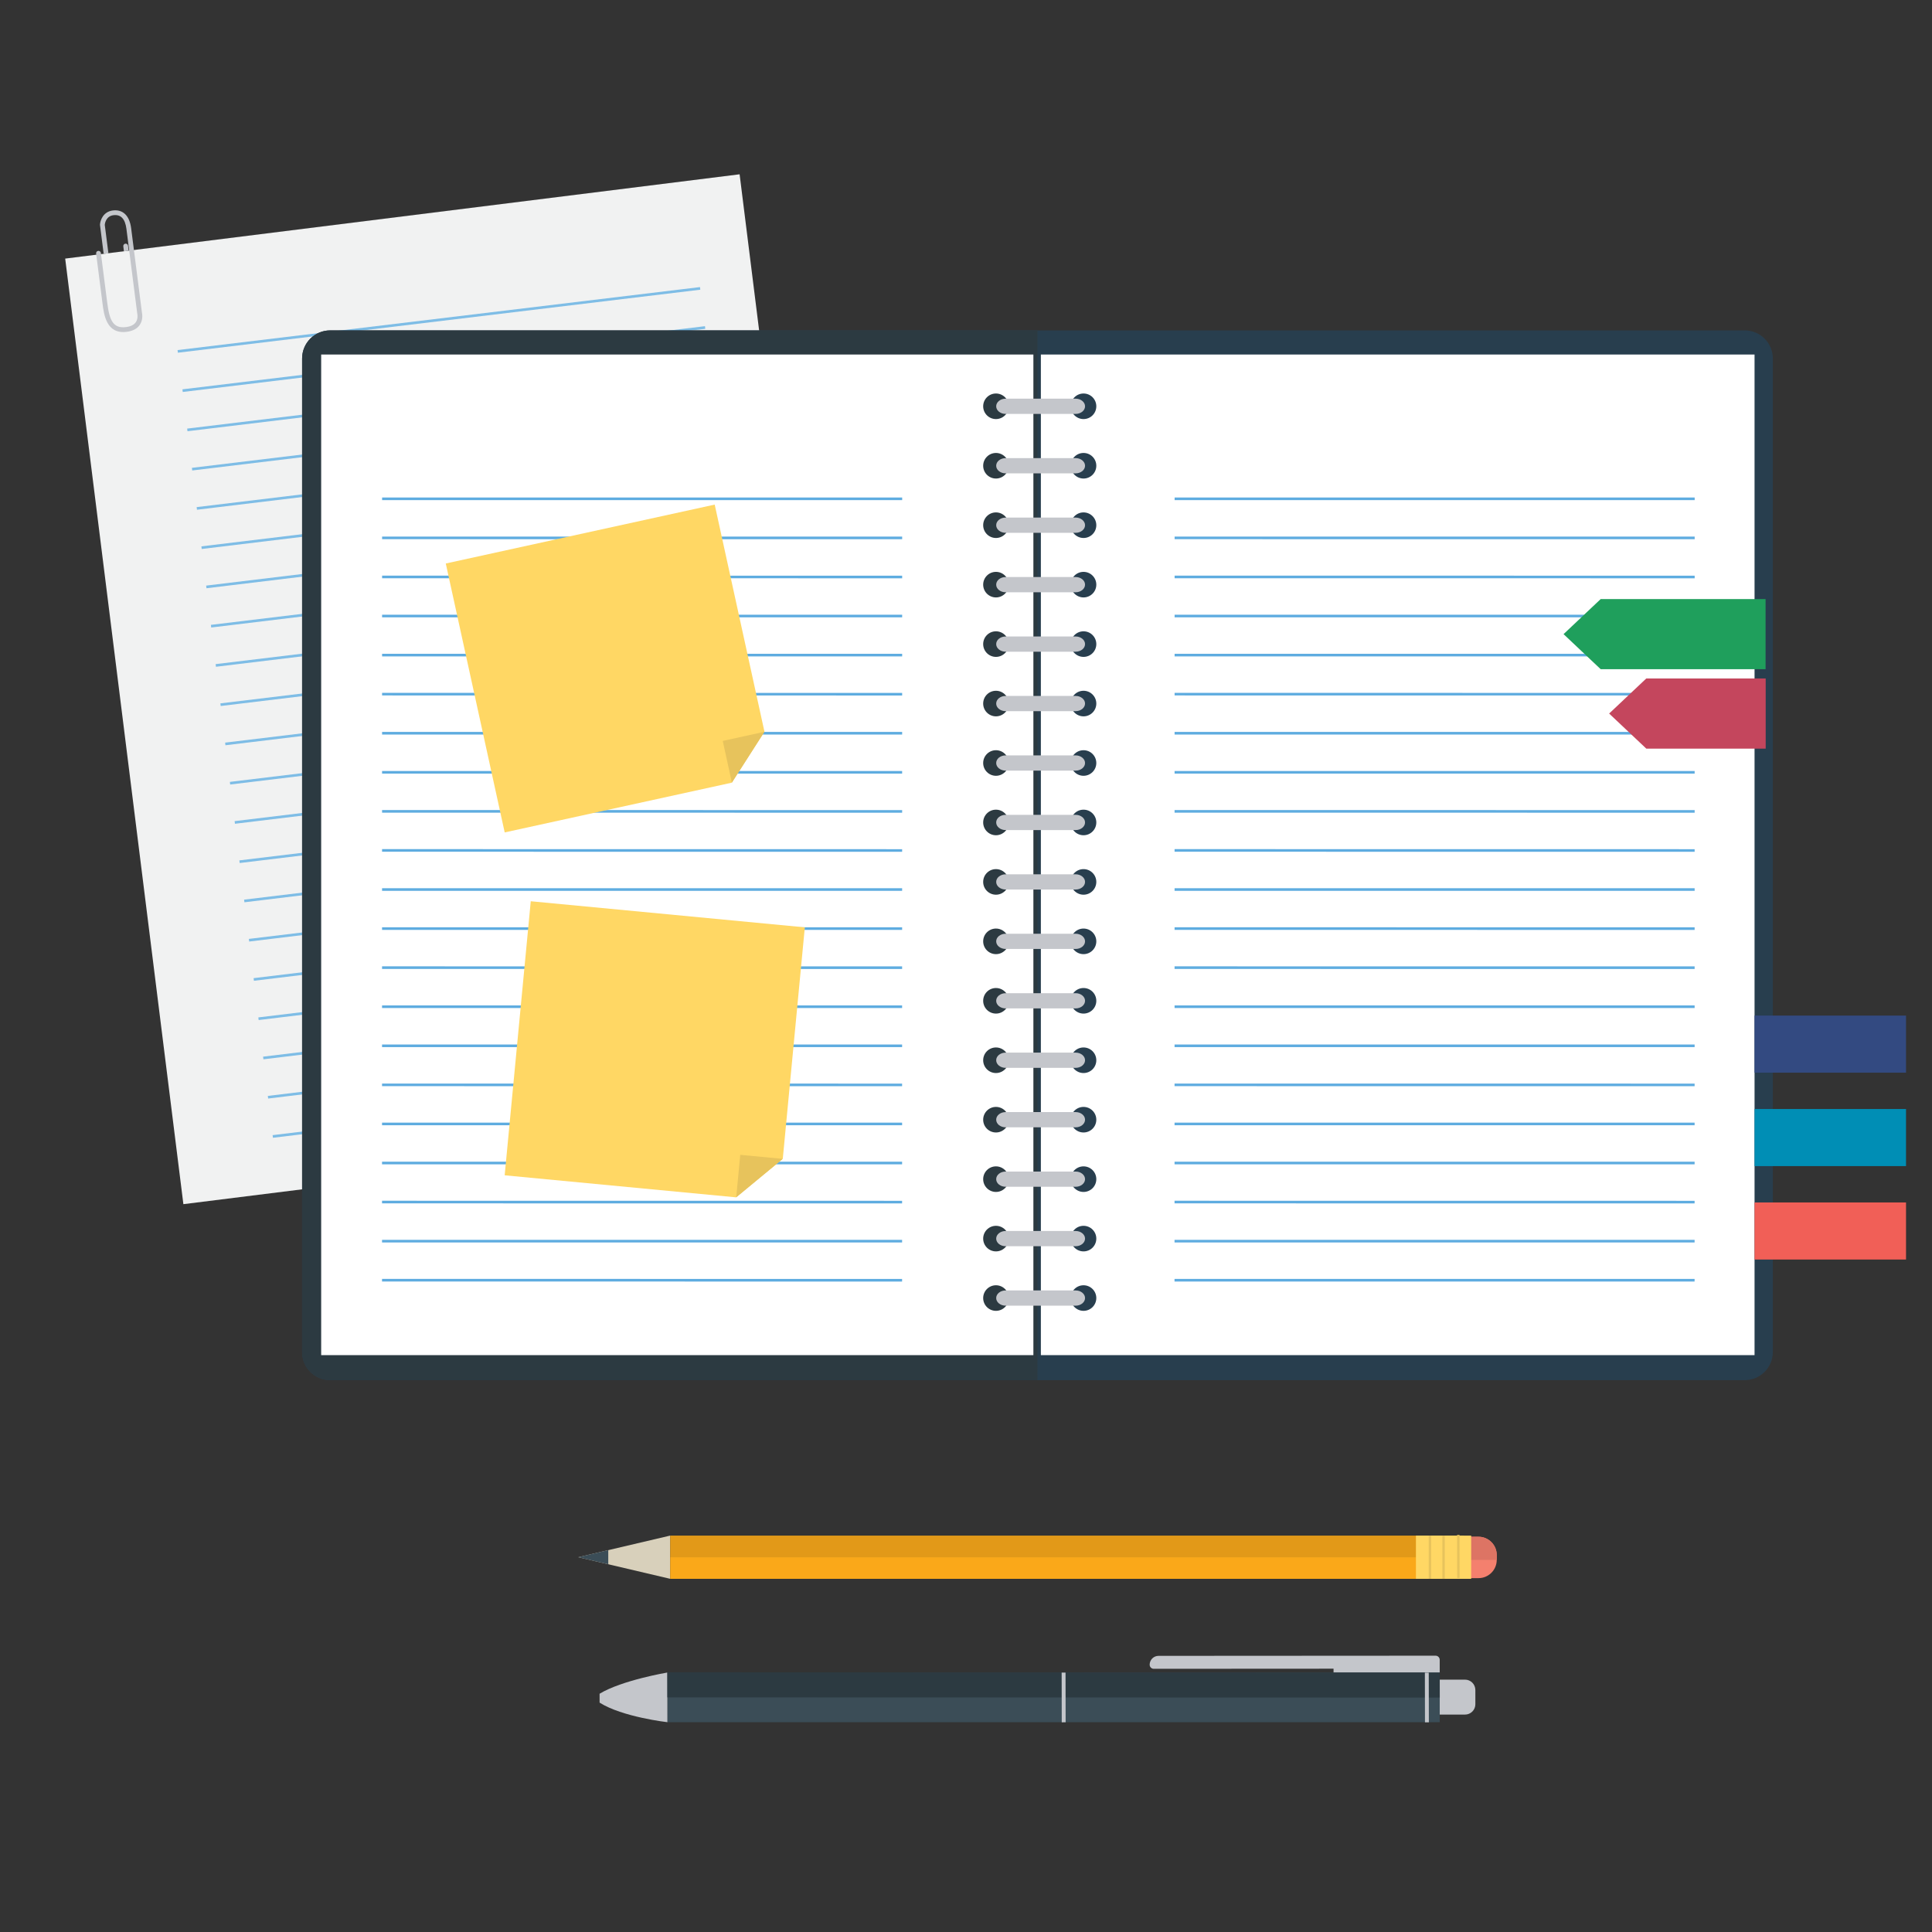 <?xml version="1.0" encoding="utf-8"?>
<!-- Generator: Adobe Illustrator 27.5.0, SVG Export Plug-In . SVG Version: 6.00 Build 0)  -->
<svg version="1.1" id="レイヤー_1" xmlns="http://www.w3.org/2000/svg" xmlns:xlink="http://www.w3.org/1999/xlink" x="0px"
	 y="0px" viewBox="0 0 200 200" style="enable-background:new 0 0 200 200;" xml:space="preserve">
<rect x="0" y="0" width="200" height="200" fill="#333333" stroke="none"/>
<style type="text/css">
	.st0{display:none;}
	.st1{display:inline;fill:#2A8BCC;}
	.st2{display:inline;fill:#7CC169;}
	.st3{display:inline;opacity:0.4;enable-background:new    ;}
	.st4{display:inline;}
	.st5{fill:#997951;}
	.st6{fill:#D06170;}
	.st7{fill:#D7C8A8;}
	.st8{fill:#C4E6F4;}
	.st9{opacity:0.1;}
	.st10{fill:#040000;}
	.st11{fill:#485058;}
	.st12{fill:#6C757C;}
	.st13{fill:#EAF4FC;}
	.st14{fill:#FFFFFF;}
	.st15{fill:none;}
	.st16{fill:none;stroke:#F8F9E0;stroke-width:1.403;}
	.st17{fill:#E8E5B6;}
	.st18{fill:#53998F;}
	.st19{fill:#BAC28B;}
	.st20{fill:#539D98;}
	.st21{fill:#E0E0E0;}
	.st22{opacity:0.1;fill:#040000;enable-background:new    ;}
	.st23{display:inline;fill:#CFB6A6;}
	.st24{display:inline;fill:#FFFFFF;}
	.st25{display:inline;fill:#F0EFEF;}
	.st26{fill:#BCBCBC;}
	.st27{display:inline;opacity:0.23;fill:#FFFFFF;enable-background:new    ;}
	.st28{display:inline;fill:#ADA8AA;}
	.st29{display:inline;opacity:0.04;fill:#040000;enable-background:new    ;}
	.st30{display:inline;fill:#EC77A2;}
	.st31{fill:#607280;}
	.st32{fill:#E9E8E8;}
	.st33{fill:#CDA671;}
	.st34{fill:#FCEDC3;}
	.st35{fill:#FCF7CB;}
	.st36{fill:#E01E25;}
	.st37{fill:#C12132;}
	.st38{opacity:0.1;fill:#4D4948;enable-background:new    ;}
	.st39{fill:#E0EDF0;}
	.st40{fill:#FEFFFE;}
	.st41{fill:#A1B8AE;}
	.st42{fill:#C7E6DF;}
	.st43{fill:#82B1B7;}
	.st44{opacity:0.06;fill:#040000;enable-background:new    ;}
	.st45{fill:#F1F2F2;}
	.st46{fill:#7EBDE6;}
	.st47{fill:#C4C6CB;}
	.st48{fill:#283E4E;}
	.st49{fill:#5EACE0;}
	.st50{fill:#2C3A41;}
	.st51{fill:#1F9F5C;}
	.st52{fill:#C4465D;}
	.st53{fill:#F15F57;}
	.st54{fill:#008EB5;}
	.st55{fill:#334A81;}
	.st56{fill:#FFD764;}
	.st57{fill:#E7C35C;}
	.st58{fill:#F4806E;}
	.st59{fill:#DD7464;}
	.st60{fill:#D8D0BB;}
	.st61{fill:#3B4D57;}
	.st62{fill:#FAA819;}
	.st63{fill:#E29918;}
</style>
<g id="レイヤー_1_00000178203336211670416130000002149015150405242029_" class="st0">
	<path class="st1" d="M187.563,100.215c0-48.293-39.148-87.442-87.441-87.442c-48.292,0-87.442,39.149-87.442,87.442
		s39.15,87.442,87.442,87.442C148.415,187.657,187.563,148.508,187.563,100.215"/>
	<path class="st2" d="M173.83,142.185c0,0-2.217,0.369-2.587,0.493c-0.369,0.123-1.355,0.246-1.726,0.615
		c-0.369,0.369-0.492-0.123-1.724,0.246c-1.232,0.371-1.603,0.123-0.863-1.231c0.74-1.354,0.247-1.726,0.124-2.71
		c-0.124-0.986,1.355-1.602-1.108-1.725c-2.465-0.123-2.588-0.616-4.313,0.369s-3.08,1.972-3.08,1.972l-1.725-0.986
		c0,0-1.972-2.094-2.34-2.217c-0.37-0.124-1.849-0.124-1.849-0.124s-0.37-1.232-0.124-2.34c0.247-1.109-0.123-1.479-0.861-1.109
		c-0.739,0.37-2.095,1.109-2.095,1.109s-2.218,0.246-3.572,0.984c-1.355,0.739-1.479,1.232-3.696,0.986
		c-2.217-0.247-2.341,1.725-4.065,0.616c-1.725-1.109-2.587-1.479-3.327-2.341c-0.738-0.862-1.231-0.37-0.984,0.924
		c0.246,1.294,1.848,1.047,0.184,1.602c-1.663,0.555-2.524-0.246-2.217,1.663s0.37,3.203-0.185,3.203s-1.85-1.418-0.862-2.649
		c0.987-1.23,0.061-1.908,0.061-1.908s0.433-0.924,1.048-1.049c0.616-0.123,1.108-1.478-0.062-1.293
		c-1.17,0.186-1.109-0.369-1.417,0.678c-0.308,1.048-0.554,1.294-1.725,1.602c-1.17,0.309-1.293,0-2.155,0.616
		c-0.863,0.616,0,0.862-1.294,0.862s-1.663,0.369-1.663,1.354c0,0.986-0.431,1.048-0.986,1.664
		c-0.554,0.616-0.677,0.739-1.107,1.231c-0.433,0.492-0.37,0.74-0.433,0.986c-0.061,0.245-0.554,0.369-0.861,0.245
		c-0.309-0.122-0.739-0.677-1.849-1.416c-1.108-0.739-1.848-1.047-3.142-1.047c-1.293,0-2.402,2.647-4.188,1.786
		c-1.787-0.861-1.602-1.047-2.648-1.725s-0.739-0.801-0.924-1.726c-0.186-0.924-0.555-1.047-0.062-1.786
		c0.492-0.738,0.554-1.231,0.492-2.771s1.109-3.635,0-4.25c-1.108-0.616,1.294-0.739-2.217-0.862
		c-3.512-0.124-2.834-0.862-5.174-0.493c-2.342,0.369-3.636,0.678-4.313,0.616c-0.678-0.062-1.725-0.308-0.493-1.417
		c1.232-1.109,1.663-0.37,1.603-1.786c-0.063-1.417-0.556-2.526,0.184-2.095s1.232-0.246,1.725-0.862s-0.801-1.909,0.493-2.957
		c1.293-1.047,2.402-1.663,0.432-1.663c-1.972,0-0.37-0.924-2.957-0.677c-2.587,0.246-2.525,0.123-2.648,0.924
		c-0.124,0.8-1.972-0.739-1.108,1.232c0.861,1.971,0.924,2.956,0.122,3.079c-0.801,0.123-0.185-0.062-2.094,0.308
		c-1.91,0.37-3.08,1.726-3.573,0.802c-0.492-0.925,0.309-1.171-1.108-1.171s-1.602,0.554-2.094-1.354
		c-0.493-1.91-2.587-3.635-1.663-3.635s0.8-0.985,0.369-2.033c-0.432-1.047-0.309-2.463-0.309-3.572s-0.061-3.018,0.739-2.341
		c0.801,0.678,0.863,0.247,0.863-0.925c0-1.17-0.986-1.971-0.246-3.018c0.738-1.047-0.063-0.986,1.539-1.602
		c1.602-0.616,1.108-0.678,2.711-0.739c1.601-0.062,1.54,0.247,2.155-0.431c0.616-0.678,0.062-1.971,0.862-1.295
		c0.801,0.679,0.37,0.494,2.033,0.371s2.587,0.556,2.771-0.707c0.186-1.265-0.492-1.388,1.479-1.51
		c1.971-0.125,2.895-0.248,3.758-0.186c0.862,0.061,0.923-0.555,1.108,0.492c0.185,1.048,1.171,0.615,1.91,0.492
		c0.738-0.123,0.801-1.108,1.478-0.492c0.678,0.615,2.156,1.293,2.464,2.033c0.309,0.738,0.616,1.047,0.309,2.217
		c-0.309,1.171-0.925,1.602-0.186,2.218c0.74,0.616,1.109,0.308,1.171,1.231s0.8,1.726,0.862,2.156
		c0.062,0.432,1.047,0.739,1.354,0.616c0.309-0.123,1.603-1.17,0.679-4.435c-0.924-3.266-0.37-3.389-0.802-5.174
		c-0.431-1.787-0.738-1.972,0.37-3.574c1.108-1.601,1.355-2.156,2.648-2.772c1.294-0.616,1.725-0.985,2.711-2.464
		c0.985-1.478,1.909-1.971,3.141-2.525c1.232-0.555,0.186-0.709,0.217-1.325c0.03-0.616,0.83-0.308,1.354-0.646
		c0.523-0.339,0.924-0.432,0.647-0.924c-0.277-0.493-0.986,0.123-0.894-0.277c0.092-0.401,1.385-1.109,1.047-1.479
		c-0.339-0.369-0.801-0.524-1.447-0.185c-0.647,0.339-1.324,0.123-1.048-0.277c0.277-0.4,0.708,0.216,0.585-1.016
		c-0.122-1.232-0.954-2.772-0.554-3.419s0.523-1.263,0.585,0.616c0.063,1.879-0.185,3.788,0.678,3.234
		c0.862-0.554,1.602-1.016,1.14-2.125s-1.17-1.694-0.309-1.325c0.862,0.37,0.679,1.602,1.324,0.863
		c0.647-0.739,1.54-1.54,0.986-2.156s-0.123-1.324-0.092-1.725c0.029-0.4-0.647-0.955,0.369-0.985
		c1.017-0.031,1.939,0.554,2.401-0.308c0.463-0.863,0.863-1.109,0.186-1.017c-0.678,0.093-1.447,0.678-1.878,0.555
		c-0.433-0.124,0.77-0.77,1.785-0.955c1.017-0.185,0.062-0.462,1.047-0.493c0.986-0.031,2.156,0.246,2.188-0.4
		c0.031-0.647-0.893-1.355-1.263-1.14c-0.37,0.216-0.616,0-0.585-0.585c0.03-0.585,0.738-0.924,1.016-1.632
		c0.277-0.709,1.479-1.831,1.817-2.04s1.551,0.513,1.797-0.382c0.246-0.894,0.287-1.243,0.452-1.315
		c0.164-0.072,0.615,0.226,0.902-0.334c0.288-0.56,0.685-1.801,0.764-0.929c0.08,0.872-0.206,1.02,0.563,0.366
		c0.77-0.654,1.056-1.475,1.097-0.941s0.307,0.903,0.625,0.534c0.319-0.37,0.278,0.546-0.173,0.622
		c-0.452,0.076-1.305-0.94-1.228,0.061c0.078,1-0.345,0.302-0.442,1.165c-0.096,0.862-0.096,2.71,0.973,1.807
		c1.066-0.904,0.89-1.573,1.636-2.121c0.745-0.549,1.937-1.127,1.937-1.127l1.14-1.391c0,0,0.846-0.536-0.126-0.536
		c-0.974,0-0.667-0.164-1.427,0.088c-0.758,0.252-1.12,0.185-1.523-0.177c-0.404-0.362-0.322-0.485-1.186-0.445
		c-0.861,0.042-1.008,0.196-1.423-1.129c-0.414-1.324,0.941-1.232-0.414-1.324c-1.354-0.092-1.231-0.03-2.033,0.231
		c-0.801,0.262-1.108,0.046-0.585-0.385s1.171-0.216,1.88-0.554c0.707-0.339,1.845-0.216,1.152-1.048
		c-0.691-0.831-1.861-1.016-1.861-1.016l-2.711,1.14l-1.693,1.509c0,0-0.894,1.178-1.417,1.882c-0.523,0.705-1.386,1.29-0.894,0.428
		c0.493-0.863,1.17-2.249,1.879-2.988c0.708-0.739,1.201-1.029,1.849-1.592c0.646-0.564,0.585-1.981,1.509-2.135
		s1.8-0.061,3.441-0.246c1.641-0.185,3.519-0.308,4.104-0.616c0.586-0.308,0.661-0.821,0.891-1.396
		c0.229-0.575,0.245-0.472,1.161-0.688s0.916-1.283,0.916-1.817s-0.99-0.739-1.152-1.437c-0.162-0.699,0.059-1.273-0.462-0.904
		c-0.521,0.37-0.357,1.273-0.645,0.904c-0.288-0.37,0.452-1.397-0.575-1.15c-1.026,0.246-0.534-0.123-1.519,1.026
		c-0.986,1.15-1.583,0.945-0.978,0c0.607-0.944,1.881-1.49,2.291-1.689c0.41-0.2-0.78-0.443-2.054-0.65
		c-1.272-0.207-2.094-0.782-2.423-1.069c-0.328-0.288-0.862-0.288-0.985-0.288s-0.329-0.451-1.602-1.642
		c-1.273-1.191-2.915-2.751-3.736-3.655c-0.822-0.903-0.985-2.259-1.19-0.985c-0.206,1.273,0.491,1.889-0.329,2.34
		c-0.821,0.452-0.504,0.698-1.299,0.945c-0.796,0.246-0.52,0.082-1.191-0.165c-0.672-0.246-1.37,0.288-1.411-0.246
		c-0.041-0.534,1.355,0.205,0.123-0.985c-1.231-1.191-0.534-0.534-0.493-1.438c0.041-0.903-1.725-1.026-2.751-1.273
		c-1.026-0.246-0.493-0.78-1.889-0.862s-2.289-0.288-2.644-0.37s-2.736-0.534-2.736-0.534s-0.903-1.149-0.944,0.247
		s-0.041,1.519-0.041,2.094s0.679,1.427,0.679,1.427s0.871-0.616,1.057-0.123c0.185,0.493-1.479,0.77-1.91,1.078
		s-0.647,0.092,0.277,0.832c0.924,0.739,1.725,0.923,1.94,1.385c0.215,0.462,0.585,1.294,0.585,1.294s0.955,0.678,0.462,0.739
		c-0.493,0.062-0.4,0.216-1.078,1.14s-1.602,1.509-2.278,1.755c-0.679,0.247-0.771,0.308-0.524,1.171
		c0.247,0.862,0.986,0.739,1.14,1.54c0.154,0.8-0.283,0.312,0.309,1.365l0.591,1.054c0,0-0.622-0.602-0.252,0.26
		c0.369,0.862,0.308,1.54-0.185,0.739c-0.493-0.8-0.247-1.047-0.679-0.616c-0.431,0.432-0.493,0.493-0.123,1.078
		c0.369,0.585,0.802,1.602,0.369,1.017c-0.431-0.586-0.461-1.263-1.139-0.955s-1.14,0.87-1.448,0.804
		c-0.309-0.06,0.03-0.861,0.03-0.861l0.585-1.201l-0.954-0.77c0,0-1.422,0.4-0.912-0.216c0.511-0.615-0.351-0.8-0.628-0.8
		s-1.171-0.678-0.462-0.678c0.708,0,0.795,0.062,1.09-0.431c0.296-0.493-0.228-1.14-0.444-1.54c-0.215-0.4,0.217-1.355-0.708-1.355
		c-0.924,0-2.494,0.246-2.803,0.031c-0.308-0.216-0.8-0.74-1.509-0.924c-0.708-0.185-1.632,0.092-1.971,0.123
		c-0.339,0.031-0.123-0.514-0.37-0.827c-0.246-0.313-1.14-0.59-1.385-0.621c-0.247-0.031-0.647-0.092-0.647-0.092
		s-0.616-0.246-0.616-1.016s-0.523-1.479-0.985-1.048c-0.463,0.432-0.862,0.924-0.862,0.924s-0.955-1.293-0.832-1.848
		c0.124-0.554,0.646-0.277,0.646-0.924c0-0.646,0.063-0.061,0.585-0.893c0.524-0.831,0.586-1.601,1.479-1.478
		s1.478,0.277,1.54-0.924c0.061-1.201,0.184-2.556,0.924-3.049c0.739-0.493,0.123,0.062,1.078-0.616
		c0.954-0.678,1.601-1.016,0.985-1.201s-1.017,0.215-1.479-0.216s-1.263-0.77-0.216-0.677c1.047,0.092,1.54,0.739,2.033,0.585
		s1.17-0.863,1.293-1.109c0.124-0.246,0.277,0.123,0.555-0.216c0.277-0.338,0.062-0.646,0.771-0.308
		c0.708,0.339,0.984,0.432,1.016-0.154c0.031-0.585,0.739-0.77,0.739-1.262c0-0.493-0.585-0.154-0.8-0.986
		c-0.217-0.832-0.493-1.509-0.832-1.725c-0.34-0.215-0.802-0.708-1.295-0.338c-0.491,0.369-0.77,0.4-0.677,0.893
		c0.092,0.492-0.153,1.016-0.153,1.016s-0.246,0.156-0.832,0.74c-0.585,0.584-0.492,1.786-0.985,0.43
		c-0.493-1.355-0.37-1.848-0.863-1.971c-0.492-0.123-0.462-0.123-0.893-0.03c-0.432,0.092-0.462,0.061-1.109,0
		c-0.646-0.062-0.893-0.432-0.954,0.03s-0.03,0.924,0.215,0.986c0.247,0.061-0.061,0.187-0.801,0.555
		c-0.739,0.369-1.047,0.615-1.047,0.615s0.863,0.493,0.339,0.77c-0.522,0.277-0.431,0.431-0.708,0.277
		c-0.276-0.154-0.832-0.431-0.586-0.924c0.247-0.492,0.031-0.182,0.401-0.738c0.37-0.555,0.831-0.802,0.861-0.955
		c0.031-0.154-0.339-0.586-0.924-0.925c-0.585-0.338-0.984-0.923-1.446-0.523c-0.463,0.4-0.925,0.708-1.048,0.893
		c-0.124,0.185,0.646,0.123,0.924,0.216c0.277,0.092,0.492,0.708,0.492,0.708s-0.03,0.339-0.368,0.462
		c-0.34,0.123-0.863,0.37-0.863,0.37s0.709,0.585-0.862-0.062s-2.094-1.139-3.419-1.817c-1.324-0.678-1.386-1.325-1.755-0.678
		c-0.37,0.647,0.339,0.77-0.709,0.924c-1.047,0.154-1.17,0.062-1.416,0.462c-0.247,0.401-0.339,1.048-0.339,1.048l-0.063,0.554
		c0,0-0.368,0.554-0.492,0.585c-0.123,0.031-0.492-0.092-0.616-0.185c-0.123-0.092,0.216-0.801,0.216-0.954
		c0-0.155-0.462-0.925-0.462-0.925s-0.431-0.769-0.986-0.646c-0.554,0.123-1.478,0.184-1.478,0.184s-1.51-0.492-1.417-0.708
		c0.093-0.215,0.924-0.215,0.862-0.37c-0.062-0.154,0.246-0.328-0.738-0.441c-0.986-0.113-2.495-0.513-2.495-1.252
		c0-0.74-0.585-0.832-1.448-0.801c-0.862,0.031-0.03-0.77-1.047-0.431c-1.016,0.338-1.509-0.084-1.509-0.084s0.37-0.409-1.141-0.378
		c-1.509,0.03-1.016,0.092-1.693,0.338c-0.678,0.247-0.708,0.059-0.77-0.34s-0.739-0.522-1.202-0.46
		c-0.462,0.061-0.831,0.4-0.831,0.4s0-0.462-0.4-1.263s0.124-0.585-0.771-0.862c-0.893-0.277-1.848-0.709-1.23-1.047
		c0.615-0.339,1.692-1.017,0.954-1.54c-0.739-0.524-0.585-0.616-1.817-0.339c-1.231,0.277-1.632-0.246-2.063,0.339
		c-0.433,0.585,0.061,0.523-1.264,1.016s-1.017,0.216-1.633,1.078c-0.616,0.863-0.646,1.14-0.831,0.801
		c-0.185-0.339,0.123-1.294,0.708-1.971c0.255-0.296,0.691-0.965,0.973-1.502c-1.152,0.575-2.291,1.176-3.413,1.8
		c-0.29,0.252-0.487,0.527-0.536,0.882c-0.164,1.191,0.615,1.739-0.288,1.917s-1.19,0.835-1.684,0.876
		c-0.492,0.041-0.164-0.37-1.354-0.452c-0.591-0.041-0.888-0.162-1.229-0.164c-1.831,1.187-3.614,2.441-5.348,3.758
		c0.938,1.14,0.848,2.001,0.848,2.001l-2.269,1.525l-3.013,0.855c0,0,1.05,0.896,2.897,0.446c1.848-0.45,2.958-2.608,2.896-1.746
		c-0.062,0.863-1.108,1.274-1.662,1.869c-0.556,0.594,1.909-0.207,2.401-0.823c0.493-0.616,1.049-2.896,1.726-2.403
		c0.678,0.493,0.801,1.294,0.801,1.294l-1.047,1.047l1.54,0.758l2.279,1.213c0,0,0.122,0,0,0.677
		c-0.123,0.678-0.534,0.822-0.328,1.089c0.205,0.267,0.182,0.246-0.197,0.862c-0.378,0.616-0.871,1.335-0.953,1.602
		c-0.082,0.267,0.431,0.431,0.595,0c0.164-0.432,0.452-1.048,0.452-1.048s0.78-1.416,0.965-1.252
		c0.186,0.164,0.328,0.595,0.328,0.595l-0.636,1.499c0,0-0.063,0.39-0.144,0.76c-0.082,0.37,0.04,0.452-0.164,0.616
		c-0.205,0.164-0.657-0.575-0.205,0.164c0.45,0.739,0.287,0.739,0,1.068c-0.288,0.329-0.599,0.411-0.238,0.739
		c0.361,0.329,0.854-0.493,1.059-0.246c0.205,0.246,0.452,0.041,0.328,0.534c-0.123,0.492,0.519,0.78,0.033,1.067
		c-0.484,0.288-1.164-0.41-1.42-0.328c-0.255,0.082-0.378,0.057-0.461,0.398c-0.082,0.341-0.369,0.505,0,0.752
		c0.37,0.246-0.082,0.574-0.123,0.821c-0.041,0.246,2.177-0.698,1.354,0c-0.82,0.698-0.984,0.739-1.231,1.396
		c-0.246,0.657-0.698,1.232-0.164,1.232s0.945-0.739,1.272-0.739c0.329,0,0.109,0.37-0.294,0.739
		c-0.403,0.37-1.102-0.041-1.348,0.493c-0.247,0.534-0.37,0.575-0.74,0.903c-0.368,0.329-0.328,0.411,0.165,0.822
		c0.492,0.41,1.742-0.165,1.569,0c-0.173,0.164-0.389,0.164-0.615,0.431c-0.225,0.267-0.492,0.647-0.051,0.575
		c0.442-0.072,0.75-0.165,0.955-0.339c0.205-0.175,0.852-0.554,0.503-0.144c-0.349,0.411-0.606,0.288-0.554,0.627
		c0.051,0.338,0.184,0.102,0.143,0.431c-0.041,0.328-0.041,0.533,0.124,0.616c0.164,0.082,0.554-0.103,0.636-0.267
		c0.082-0.165,0.493-0.247,0.287,0.082c-0.205,0.328-0.616,0.575-0.431,0.903c0.185,0.329,0.37,0.596,0.37,0.596l-0.268,0.657
		l-0.082,1.129c0,0-0.247,1.023-0.533,1.597c-0.287,0.576-0.739,1.844-0.739,1.844H53.59l0.123-2.11c0,0-0.205-1.261-0.328-1.384
		c-0.124-0.123-0.411-0.24-0.616,0.17c-0.206,0.411-0.329,0.937-0.329,0.937s0.041,0.515-0.163,0.803
		c-0.206,0.287-0.329,1.043-0.329,1.043s-0.821,0.357-1.314,1.63c-0.493,1.273-0.815,1.267-1.063,2.334
		c-0.25,1.068,0.16,1.681-0.825,2.297s-1.15,0.245-1.438,1.394c-0.288,1.15,0.164,1.232-0.37,2.258
		c-0.533,1.027-0.861,1.027-0.943,1.889s-0.417,1.706-0.414,2.413c0.003,0.708-0.537,1.282,0,1.775
		c0.537,0.493,0.25,0.452,0.537,0.493s0.205-0.329,0.779,0c0.575,0.329,1.027-0.123,0.575,0.329
		c-0.452,0.451-0.616,0.656-0.616,0.656s-0.287-0.328-0.409,0.247c-0.124,0.575-0.658,0.527-0.575,0.818
		c0.082,0.291,0.575,0.783,0.575,0.783s-0.986,0.083-0.493,1.068c0.493,0.986,0.41,0.78,0.41,1.561c0,0.78,0.205,1.314,0.205,1.314
		l0.698,1.177l0.616,0.794c0,0-0.534,0.041,0.41,0.698c0.945,0.657,0.863-0.616,1.109,0.862c0.246,1.479,0.168,2.095,0.168,2.095
		l0.664,0.862c0,0,0.235,0.519,0.194,1.553c-0.041,1.034,0,0.377,0,1.65s0,1.561,0.493,2.423c0.492,0.862,1.601,1.273,1.806,1.766
		c0.206,0.493,0.206,1.519,0.206,1.519s0.041,0.37,0.164,0.986s-0.082,0.452-0.616-0.164c-0.533-0.616-0.985,0.082-0.985,0.082
		s-0.123,0.492,0.411,1.067c0.533,0.575,1.437,1.52,1.437,1.52s0.329-0.247,0.575,0.821c0.247,1.068,0.511,0.779,0.502,1.643
		c-0.009,0.862-0.337,1.971,1.059,3.121c1.396,1.15,0.657,0.657,1.232,1.971c0.575,1.314,1.231,2.072,1.807,2.515s2.3,2.269,1.232,0
		s-1.627-2.14-2.087-2.901c-0.459-0.763,0.033-1.584-0.624-3.638s-1.725-4.097-1.972-5.539c-0.245-1.442-0.163-2.905-1.231-5.335
		c-1.067-2.431-1.725-3.827-0.739-3.17c0.986,0.657,2.218-0.493,2.3,0.904c0.082,1.396,0.164,3.49,0.164,3.49s0,0.37,0.903,2.505
		c0.904,2.135,1.479,2.218,1.889,2.628c0.411,0.411,0.74,1.725,0.74,1.725s1.806,0.738,1.806,1.396c0,0.656-0.738,0.328,0,1.725
		c0.74,1.396-0.245,0.246,0.74,1.396c0.985,1.149,1.643,2.381,1.643,2.381l2.546,3.203c0,0,0,0.739,0.493,1.644
		c0.492,0.903,1.345,0.831,0.791,1.509c-0.556,0.678-1.294,0.861-0.925,1.078c0.369,0.215,0.462,0.339,0.186,0.585
		c-0.278,0.246,0.687,1.263,1.098,2.495s0.985,1.355,1.767,2.094c0.779,0.739,0.738,0.739,1.231,1.602
		c0.492,0.862-0.124,0.205,1.479,0.78c1.602,0.575,2.259,1.396,2.628,1.642c0.37,0.248,1.13,0.412,3.777,1.767
		c2.649,1.354,3.389,2.033,4.683,2.464c1.293,0.432,1.478,0.986,2.464,0.739c0.984-0.246,1.478-0.8,2.094-0.492
		s0.246,1.045,1.109,0.554c0.861-0.492,0.984-0.412,1.231,0.164c0.246,0.575,1.849,1.622,1.849,1.622s-1.232,0.556,0.8,1.787
		c1.856,1.125,3.659,2.041,4.333,1.863c0.025,0.112,0.212,0.28,0.657,0.539c1.908,1.108,2.464,1.848,2.957,2.401
		c0.491,0.556,0.861,1.726,0.8,2.096c-0.062,0.369,0.123,0.861,0.801,1.17c0.678,0.308,1.602,0.123,2.341,0.615
		c0.739,0.494-0.185,0.679,1.17,1.295c1.355,0.615,2.096,0.677,2.096,0.677l0.738-0.308l1.972,0.308c0,0,0.861,0.493,0.924,0.862
		c0.061,0.369-0.432,0.678,0.308,0.985s1.232,0,1.232,0s1.908-0.308,1.54-0.985c-0.37-0.678-1.726-0.555-0.739-1.17
		c0.985-0.617,1.416-0.862,1.848-1.109c0.432-0.246,0.616-0.432,1.355,0.309c0.739,0.738,1.17-0.123,0.739,0.738
		c-0.432,0.863-0.458,1.109,0.171,1.171c0.63,0.062,1.061,0.431,1.061,0.431s0.801,0.336,0.801,0.754
		c0,0.416-0.615,0.293-0.555,0.849c0.063,0.554-0.862,0.369-0.431,0.924c0.431,0.554-0.37,0.8-0.063,1.416
		c0.309,0.616-0.616,0.679,0.063,1.54c0.678,0.863,0.246,1.603-0.986,1.972s-0.739-0.617-1.416,0.678
		c-0.678,1.293-0.493,1.354-1.068,1.519c-0.574,0.165-1.231,0.534-2.218,1.026c-0.984,0.494-0.862-0.492-1.354,0.945
		c-0.493,1.438,0,1.438-0.985,2.258c-0.986,0.822-0.822,1.767-0.822,1.767s3.737-0.452,2.259,0.493
		c-1.478,0.943-1.519,1.107-1.889,1.519s-0.657,0.863-0.657,0.863l-0.656,1.19l-0.164,1.396c0,0,0.328-0.288,1.437,0.451
		c1.109,0.74,1.355,0.781,1.52,1.027c0.165,0.246,0.656,1.313,2.013,2.668c1.354,1.355,1.724,1.664,2.279,2.096
		c0.554,0.431,1.107,0.246,1.047,0.984c-0.063,0.739-0.123,0.432,1.293,0.863c1.417,0.432,2.341,0.862,3.327,0.862
		c0.984,0,3.264,0.369,3.941,0.369c0.679,0,1.109-0.062,0.679,0.432c-0.433,0.493-1.232,2.341-2.28,3.388
		c-1.047,1.048-1.355,1.663-2.833,2.156c-1.479,0.492-2.341,0.923-3.266,1.231c-0.92,0.307-1.533,1.65-1.539,1.663
		c27.016-4.986,49.679-22.387,61.851-46.067l-1.793,0.239L173.83,142.185z M130.239,49.541c0.308-0.164,0.719,0.206,1.026,0.452
		c0.309,0.246,0.698,0.493,1.335,0.123c0.637-0.369,1.006-0.143,1.622,0.123c0.616,0.267-0.082,0.555-0.883,0.863
		s-0.144,0.287-0.863,0.287c-0.718,0-0.225,0.39-0.451,0.698c-0.226,0.308-0.801-0.636-1.643-1.314
		C129.541,50.096,129.581,49.893,130.239,49.541 M99.357,63.463c2.403-0.801,1.849-1.386,3.266-0.293
		c1.417,1.093,2.094,0.423,2.279,1.528s1.785,2.043,1.785,2.043l2.219,0.417l3.325,0.695c0,0,1.008,0.35,1.232,1.127
		c0.225,0.776,0.924,1.097-0.431,1.085c-1.355-0.011-3.019-0.566-3.019-0.566s-0.344,0.308-0.296,1.663
		c0.049,1.355,0.665,1.109-0.259,1.91s-3.08,1.478-1.417,1.417c1.664-0.062,2.957-0.925,3.696-0.432s1.227-0.616,1.969-0.677
		c0.742-0.063-0.121-0.563,0.803-1.236s1.019-1.167,2.388-1.043c1.37,0.123,1.123-0.308,2.417-0.308s2.342,1.101,0.616,1.351
		c-1.725,0.25-1.971-0.058-3.326,0.497c-1.355,0.554-1.355-0.308-1.662,0.923c-0.31,1.232,0.861,1.048-0.802,1.664
		c-1.663,0.616-0.738,0.155-2.648,0.447c-1.909,0.292-1.479,0.415-3.019,0.292s-2.834-0.123-2.095-1.294
		c0.74-1.17,2.649-0.739,2.218-2.094s-1.047-1.17-1.91-0.862c-0.861,0.308,0.4-1.148,0.416-1.652c0.017-0.504-0.477-1.141-1.4-1.315
		c-0.924-0.175-0.924-1.029-1.726,0.23c-0.801,1.258-0.801,0.358-1.108,1.085c-0.309,0.728-0.492-0.08-0.492,2.079
		c0,2.16,0.431,3.487-1.417,3.87c-1.848,0.384-2.033-2.641-1.232-3.87c0.802-1.228,1.54-2.129,0.555-2.079
		c-0.985,0.05,0.062-1.756,1.17-1.962c1.108-0.205,1.602-0.11,2.525-0.25c0.925-0.14,1.663-0.017,1.786-0.263
		c0.124-0.247-0.984-1.54-2.094-1.324c-1.109,0.215-0.246,0.304-1.663,0.475s-2.772-0.075-2.402-0.475
		c0.369-0.401,0.701-0.401-0.326-0.771C98.249,65.126,99.357,63.463,99.357,63.463 M90.713,53.992
		c0.698-0.107,0.082-0.549,0.205-1.248c0.123-0.698,0.781-0.369,2.218-0.328c0,0,0.246,0.493-0.411,0.657s-0.328,0.287-0.493,0.698
		c-0.164,0.411-0.164,0.411-0.204,1.273c-0.041,0.862-0.082,1.027,0.451,1.725c0.534,0.698,0.287,0.698,0.493,2.077
		c0.205,1.38-0.616,0.715-1.479,0.921c-0.862,0.205,0,0-0.046-0.699c-0.045-0.698,0.252-1.149-0.241-2.113s-0.781-0.35-0.863-1.049
		c-0.082-0.698,0.247-0.698-0.345-1.273C89.408,54.059,90.015,54.1,90.713,53.992 M88.538,54.017c0,0,0.698,1.027,0.205,1.448
		c-0.493,0.422-0.37,0.852,0.287,1.181c0.656,0.328,0.779,0.205,0.533,0.821c-0.246,0.616,0.206,0.821,0.411,1.889
		s-0.944,0.452-0.944-0.51c0-0.961-0.369-0.722-0.985-1.215s-0.575-0.739-0.44-1.232c0.137-0.493,0.234-0.739-0.587-1.56
		C86.197,54.017,86.894,53.935,88.538,54.017 M85.682,47.016c0.093-1.14-0.158-0.914,0.99-0.739
		c0.404,0.061,0.766,0.369,0.396,1.509c-0.368,1.139-0.554,0.431-1.569,1.016C84.481,49.387,85.59,48.155,85.682,47.016
		 M64.215,74.735c-0.522,1.201-0.585,0.554-1.786,0.647c-1.202,0.092,0-0.616,0-2.249c0-1.632-0.152-1.096,1.54-1.17
		C64.678,71.932,64.74,73.534,64.215,74.735 M72.562,33.495c0,0,0.493-0.154,1.756-0.431s0.216-0.185-0.533-0.524
		s-0.575-0.092-2.178-0.308c-1.601-0.215,1.172-0.277,2.772-0.338c1.602-0.062,0.436-0.067,2.063,0.184
		c0.639,0.099-0.062,0.647,0.831,0.955c0.894,0.308,0,0.216,0,0.708c0,0.493-0.338,0.586-1.107,0.093
		c-0.771-0.493-0.616,0-0.863,0.215c-0.246,0.216-1.263,0.986-1.263,0.986s-1.17-0.4-1.971-0.893S72.562,33.495,72.562,33.495
		 M81.001,38.423c-0.462,0.031-0.708,0.369-1.294,0.985c-0.585,0.616-0.924,0.616-1.602,0.616s-0.801,0.124-2.372,0.555
		c-1.569,0.431-1.077,0.185-1.908-0.37c-0.832-0.554-0.986-0.585-1.078-0.862c-0.093-0.277,1.263,0.061,1.693-0.216
		c0.432-0.277,0.985-0.955,0.985-0.955s-0.303-0.921,0.555-1.17c0.389-0.113,0.277,0.401,0.555,1.047
		c0.276,0.647,0.554,0.955,1.57,0.849c1.017-0.106,1.171-0.633,2.587-0.787C82.111,37.961,81.463,38.392,81.001,38.423
		 M97.236,136.507c0.489-0.409,1.143-0.858,1.197-0.359C98.466,136.441,97.692,136.425,97.236,136.507"/>
	<path class="st2" d="M105.979,36.575c-0.585-0.431-0.861-0.986-0.861-0.246c0,0.739-0.556,0.554,0,1.232
		c0.554,0.677,0.585,0.739,0.061,0.739c-0.522,0-0.677,0.308-0.308,0.862c0.37,0.555-0.123,1.14,0.678,0.801
		s1.386-0.708,1.755-1.047c0.37-0.339,0.216-0.647,0.863-0.247c0.646,0.401,1.17,0.493,1.694,0.247c0.522-0.247,1.047-0.739,0-0.739
		c-1.048,0-1.325,0-1.325-0.401c0-0.4,0.432-0.523-0.739-0.708C106.626,36.883,105.979,36.575,105.979,36.575"/>
	<path class="st2" d="M108.413,39.655c-0.922-0.068-1.263-0.262-1.632,0.408c-0.37,0.67-0.37,1.409,0.493,0.978
		c0.861-0.431,0.831-0.428,1.293-0.661C109.029,40.148,109.055,39.703,108.413,39.655"/>
	<path class="st2" d="M111.862,39.576c-1.312-0.038-1.756,0.252-1.17,0.797c0.585,0.545,0.985,0.915,1.17,0.299
		S112.324,39.589,111.862,39.576"/>
	<path class="st2" d="M112.334,47.858c-0.391,0.022-0.452,0.328-0.596,0.739s0,0.267-0.369,0.554
		c-0.37,0.288-0.145,0.452,0.286,0.637c0.433,0.185,0.884,0.308,0.884-0.288c0-0.595-0.246-0.739,0.206-1.047
		C113.196,48.145,112.705,47.837,112.334,47.858"/>
	<path class="st2" d="M139.247,59.162c-2.068,0.05-4.34-1.036-3.05,0c1.291,1.036,1.722,1.423,2.646,1.383
		C139.766,60.506,139.247,59.162,139.247,59.162"/>
	<path class="st2" d="M142.895,62.526c-0.665-0.049-0.117,0.136-0.698,1.06c-0.426,0.674-1.069,1.448-0.952,1.576
		c0.063,0.07,0.339-0.063,0.489-0.159c0.267-0.171,0.428-0.406,0.599-0.76C142.333,64.243,142.596,63.698,142.895,62.526"/>
	<path class="st2" d="M143.739,64.428c0.339,0.359,0.585,0.438,0.246,0.753c-0.338,0.315-0.092,0.024-0.431,0.539
		s-0.395,1.101-0.659,0.546c-0.265-0.555-0.055-1.256,0.225-1.567C143.4,64.387,143.739,64.428,143.739,64.428"/>
	<path class="st2" d="M144.848,55.024c-0.472,0.194-0.611,0.493-0.676,1.016c-0.063,0.524-0.249,0.986-0.249,0.986l-0.245,0.739
		c0,0,0.308,0.4,0.153,0.801c-0.153,0.4-0.153,0.893-0.153,0.893s-0.469,0.077-0.559,0.301c-0.089,0.223-0.944-0.363-0.224,0.438
		s0.597,0.55,0.442,0.924c-0.153,0.375,0.123,0.893,0.585,0.739c0.463-0.154-0.371-0.496,1.34-0.325
		c1.71,0.171,1.926-0.753,2.08-0.352c0.153,0.4,0.22,0.431,0.448,0.123s1.212-0.77,0.735-0.154s-1.364,1.238-0.735,1.373
		c0.629,0.136,1.614-0.237,1.43-0.99s0-1.553,0.277-0.753c0.277,0.801-0.03,1.479,0.616,1.417c0.646-0.061,0.744,0.158,1.108,0.354
		s1.048,0.231,0.586-0.662s-0.154-2.033-0.647-1.54s-1.047,0.647-1.294-0.123c-0.246-0.77-0.185-0.801-0.677-1.232
		c-0.493-0.431,0.336-1.201-0.664-1.232c-0.999-0.031-1.092,0.801-1.708,0.431c-0.616-0.369-0.612-1.078-1.062-0.554
		c-0.447,0.524-0.786,1.109-1.002,0.647s-0.646-0.328-0.339-0.965C144.725,56.687,145.371,54.808,144.848,55.024"/>
	<path class="st2" d="M79.543,27.243c-1.19-0.862-3.162-0.411-1.19-1.478c1.971-1.068,2.053-0.657,2.834-1.232
		c0.779-0.575,1.601-0.657,1.601-0.657s2.136,0,2.546,0.41c0.411,0.411,1.396,0.616,0.37,0.74c-1.027,0.123-1.93,0.533-1.93,0.533
		l-1.232,0.575l-1.272,0.945L79.543,27.243z"/>
	<path class="st2" d="M86.361,26.298c0.033-0.388,0.163-0.739-0.657-0.493c-0.821,0.247-1.355,0.044-1.89,0.207
		c-0.533,0.163-0.123,0.163-0.656,0.491c-0.534,0.329-1.322,0.74-1.322,0.74l1.076,0.287c0,0,1.148,0.452,0.287,0.452
		c-0.862,0-3.08-0.123-2.095,0.246c0.985,0.37,2.177,0.123,2.956,0.493c0.781,0.37,0.725,0.493-0.418,0.493
		c-1.142,0-2.841-0.781-1.807,0c1.034,0.78,1.773,0.328,1.363,0.862c-0.411,0.534-0.37,0.78,0.861,0.657
		c1.232-0.123,0.863,0.186,1.931,0.031c1.067-0.154,2.054-0.647,2.054-0.647s0.575-0.821,1.519-0.205
		c0.945,0.616,2.096,1.848,2.834,1.766c0.739-0.083,0.616-0.411,0.205-0.863c-0.411-0.451-0.286-0.657,0.329-0.78
		c0.615-0.123,1.355-0.37,0.492-0.739c-0.862-0.37-0.862-0.904-0.862-1.478c0-0.575-0.247-1.068-0.452-1.274
		c-0.204-0.205,0.698-1.19-0.409-0.041c-1.109,1.15-1.274,1.972-1.479,1.561s0.041-1.273,0.041-1.273s0.164-0.739-0.492-0.616
		c-0.657,0.123-0.411-0.082-0.985,0.328c-0.575,0.411-0.739,0.781-0.821,0.288c-0.083-0.493,0.451-0.863-0.165-0.78
		c-0.616,0.082-0.739,0.082-0.903,0.246S86.321,26.75,86.361,26.298"/>
	<path class="st2" d="M96.771,26.781c0.585,0.462,0.985,1.016,0.985,1.016s0.985,0.031,0.246,0.709
		c-0.739,0.677-0.739,0.77-1.231,0.955c-0.493,0.184-0.34,0.954-0.862,0.215c-0.524-0.739-0.37-0.776-0.74-0.973
		c-0.369-0.197-0.923-0.752-0.153-0.813c0.77-0.062,0.924-0.093,1.017-0.647C96.124,26.689,96.771,26.781,96.771,26.781"/>
	<path class="st2" d="M99.45,28.703c-0.738,0.265-1.755,0.511-1.816,0.973c-0.063,0.462,0.339,1.356,0.339,1.356
		s0.831-0.155,1.016-0.278c0.186-0.123,0.616-0.184,1.201-0.184s1.14-0.142,0.709-0.703C100.466,29.307,99.45,28.703,99.45,28.703"
		/>
	<path class="st2" d="M99.049,26.775c-0.308,0.19-0.308,0.283-0.308,0.807c0,0.523-0.186,0.894,0.154,0.801
		c0.339-0.093,0.369-0.185,0.708-0.247s-0.678,0.4,0.492,0s1.232-0.647,1.417-0.893c0.186-0.247,1.201-0.535,0-0.468
		C100.313,26.842,99.049,26.775,99.049,26.775"/>
	<path class="st2" d="M105.333,26.535c-0.493-0.216-0.416,0.03-0.847,0.231c-0.432,0.2-0.362-0.477-1.039,0.262
		c-0.678,0.739-0.859,0.123-0.674,0.739c0.185,0.616,0.433,0.936,0.433,0.936s0.771,0.142,0.617,0.604s0.278,0.751,0.555,0.56
		c0.277-0.19,0.771-0.252,1.324-0.252c0.555,0,1.388,0.031,1.864,0.092c0.477,0.062,1.34,0.062,1.34,0.062s0.338,0.862,0.954,0.462
		s0.462-1.201,1.202-0.708c0.738,0.492,1.323,0.615,1.323,0.615l0.986,0.609l0.771,1.628h1.539c0,0,0.463,0.329,0.555,0.545
		c0.092,0.215,0.801-1.56,1.231-0.544c0.432,1.017,0.277,1.561,0.277,1.561s-0.678,0.164-0.832,0.626
		c-0.153,0.462,0.278,0.498-0.277,0.683c-0.554,0.185-0.522,0.264-1.2,0.295c-0.679,0.031,0.216,0.271-1.141-0.006
		c-1.354-0.277-1.201-0.589-1.632-0.219s-0.665,0.183-0.548,0.891c0.117,0.709,0.949,1.078,0.949,1.078s2.002,0.307,2.433-0.278
		s1.016,0,1.878,0.154c0.863,0.154,2.002,0.677,2.341,1.109c0.339,0.431-0.399,0.246,1.54,0.523c1.94,0.277,2.096,0.277,2.896,0.462
		c0.801,0.185,1.643,0.521,1.479,0.321c-0.493-0.598-0.924-1.06-1.787-1.337c-0.861-0.278-1.786-0.955-1.17-0.801
		s1.694,0.578,1.694,0.578s1.694,0.531,1.909,0.715c0.216,0.185,1.633,1.109,0.77,0.124c-0.862-0.986-0.862-1.294-0.862-1.294
		l-1.294-1.593c0,0-0.522-0.316-1.17-0.44c-0.646-0.123-1.323-0.708-1.323-0.708s0.03-0.77-0.556-0.862
		c-0.585-0.093,0.401-0.709,0.832-0.339c0.432,0.369,0.523,0.677,1.201,0.893c0.678,0.216,0.308-0.277,1.201,0.37
		c0.893,0.646,1.354,0.184,1.354,0.184l0.094-0.954l-0.186-1.068c0,0-1.078,0.011-1.663,0c-0.585-0.01-0.985-0.626-0.985-0.626
		l-0.894-0.216l-1.756-0.277c0,0-1.416-0.185-1.201-0.585c0.216-0.401,0.247-0.955,0.247-0.955l-0.739-0.585
		c0,0-0.924-0.062-1.324-0.031c-0.4,0.031-0.985-0.493-0.985-0.493s0-0.4-1.201-0.431c-1.202-0.031-1.171-0.031-1.448-0.092
		c-0.276-0.062-0.062-1.079-1.57-1.171c-1.51-0.092-1.687-0.831-2.353-0.308c-0.666,0.524-1.005,1.108-1.59,0.308
		c-0.585-0.801-0.276-1.447-1.309-1.417c-1.032,0.031-1.895-0.092-1.586,0.601c0.308,0.693,0.861,1.432,0.861,1.432
		c-0.677,0.524-0.462,0.616-0.924,0.647c-0.462,0.031-0.522-0.216-0.493-0.647c0.031-0.431,0.154-0.246,0.031-0.955L105.333,26.535z
		"/>
	<path class="st2" d="M109.152,25.826c-0.524,0.554-0.801,0.708-0.309,0.939c0.493,0.231,1.078,0.446,1.51,0
		c0.431-0.446,1.509-0.693,0.646-0.939C110.138,25.58,109.152,25.826,109.152,25.826"/>
	<path class="st2" d="M99.727,24.378c0.092,0.585,0.154,0.924,0.154,0.924s0.276,0.308,0.646,0.647
		c0.369,0.339,0.925,0.504,1.293,0.421c0.37-0.082,0-0.329,0.709-0.514c0.708-0.184,0.985-0.034,1.94-0.14s2.033-0.106,2.495-0.198
		c0.462-0.093,0.739-0.586,0.739-0.586s0.185-0.338-1.603-0.338c-1.786,0-1.473,0.184-2.384,0.061s-0.911-0.985-1.404-0.493
		c-0.493,0.493,0.093,0.816-0.554,1.04c-0.647,0.223-0.616,0.7-0.955,0c-0.339-0.701-0.277-0.762-0.277-1.04
		C100.528,23.886,99.727,24.378,99.727,24.378"/>
	<path class="st2" d="M111.77,20.929c-1.787-0.053-2.758-0.031-2.758-0.031l-2.316-0.042c0,0-0.683-0.25-0.866,0.147
		c-0.185,0.396-0.803,0.453-0.803,0.453s-1.202-1.464-1.11-0.687c0.093,0.778,0.092,0.777,0.092,0.777s0.739,0.745,0.739,0.96
		c0,0.216-0.185,0.868-0.185,0.868h-0.667v-0.566l1.19,1.566h0.739l-0.955-0.105l-1.879-0.577c0,0-0.396,0.651,0.727,0.651
		c1.121,0,0.782,0.225,2.262-0.241c1.478-0.465,1.825-0.602,2.606-0.602s-0.79,0.223,1.243-0.023
		c2.032-0.246,2.464-0.227,2.402-0.781c-0.063-0.555-0.154-0.529-0.154-1.022C112.078,21.181,112.417,20.948,111.77,20.929"/>
	<path class="st2" d="M98.68,22.931c0.043-0.019,0.271-0.12,0.493,0c0.021,0.011,0.227,0.127,0.246,0.328
		c0.024,0.258-0.274,0.482-0.534,0.534c-0.195,0.039-0.502,0.007-0.596-0.185C98.18,23.384,98.415,23.048,98.68,22.931"/>
	<path class="st2" d="M96.812,24.163c0.213,0.07,0.241,0.47,0.245,0.534c0.03,0.412-0.225,0.695-0.267,0.739
		c-0.101,0.109-0.271,0.292-0.492,0.267c-0.255-0.029-0.452-0.32-0.452-0.575c0-0.208,0.129-0.344,0.35-0.575
		C96.409,24.329,96.625,24.102,96.812,24.163"/>
	<path class="st2" d="M98.208,25.333c0.29-0.278,0.995-0.008,1.047,0.287c0.039,0.219-0.282,0.447-0.349,0.493
		c-0.097,0.069-0.365,0.258-0.575,0.165C98.052,26.153,97.963,25.567,98.208,25.333"/>
	<path class="st2" d="M97.961,24.368c-0.025,0.116,0.103,0.229,0.123,0.246c0.252,0.222,0.771,0.114,0.842-0.102
		c0.036-0.11-0.046-0.24-0.123-0.308C98.545,23.979,98.007,24.158,97.961,24.368"/>
	<path class="st2" d="M95.99,21.74c-0.214-0.103-0.46-0.098-0.943-0.082c-0.593,0.019-0.892,0.031-0.945,0.164
		c-0.08,0.198,0.302,0.533,0.513,0.678c0.523,0.358,1.083,0.294,1.253,0.267c0.216-0.035,0.612-0.099,0.678-0.329
		C96.613,22.195,96.278,21.879,95.99,21.74"/>
	<path class="st2" d="M97.613,22.171c-0.294,0.01-0.508,0.312-0.452,0.575c0.038,0.179,0.195,0.319,0.37,0.349
		c0.265,0.046,0.57-0.16,0.574-0.452C98.108,22.385,97.873,22.163,97.613,22.171"/>
	<path class="st2" d="M92.151,23.526c0.167,0.101,0.028,0.363,0.246,0.657c0.158,0.214,0.323,0.201,0.35,0.349
		c0.032,0.191-0.208,0.432-0.452,0.513c-0.396,0.133-0.965-0.101-1.067-0.533c-0.082-0.342,0.168-0.637,0.246-0.719
		C91.647,23.611,91.973,23.418,92.151,23.526"/>
	<path class="st2" d="M86.935,23.691c0.169-0.261,0.476-0.318,0.862-0.39c0.369-0.069,0.66-0.045,0.945-0.021
		c0.413,0.036,0.651,0.057,0.943,0.185c0.163,0.071,0.675,0.296,0.863,0.801c0.017,0.047,0.165,0.445,0,0.595
		c-0.129,0.117-0.382,0.025-0.719-0.102c-0.691-0.261-0.821-0.514-1.273-0.534c-0.053-0.003-0.22,0.026-0.554,0.082
		c-0.798,0.134-0.966,0.213-1.088,0.103C86.756,24.267,86.793,23.912,86.935,23.691"/>
	<path class="st2" d="M84.164,22.582c0.018-0.229,0.627-0.345,0.76-0.37c0.363-0.068,0.657-0.124,0.842,0.062
		c0.182,0.183,0.203,0.546,0.062,0.657c-0.147,0.115-0.35-0.132-0.78-0.123c-0.427,0.009-0.809,0.264-0.801,0.287
		c0.005,0.015-0.418-0.143-0.391-0.222C83.899,22.751,84.149,22.759,84.164,22.582"/>
	<path class="st2" d="M87.674,22.007c-0.1,0.044-0.39,0.173-0.39,0.349c0,0.203,0.389,0.396,0.719,0.39
		c0.057-0.001,0.374-0.013,0.595-0.267c0.063-0.071,0.218-0.249,0.164-0.39C88.678,21.863,88.096,21.82,87.674,22.007"/>
	<path class="st2" d="M90.816,22.151c-0.375-0.13-0.861,0-0.903,0.205c-0.035,0.172,0.241,0.387,0.473,0.473
		c0.378,0.139,0.877,0.021,0.924-0.185C91.348,22.47,91.068,22.238,90.816,22.151"/>
	<path class="st2" d="M92.911,25.847c0.319-0.266,0.991-0.084,1.129,0.308c0.104,0.296-0.133,0.598-0.164,0.636
		c-0.186,0.229-0.536,0.401-0.801,0.288C92.676,26.909,92.562,26.135,92.911,25.847"/>
	<path class="st2" d="M113.186,31.524c0.327,0.117,0.629,0.521,0.555,0.924c-0.085,0.461-0.608,0.626-0.678,0.647
		c-0.536,0.16-1.211-0.12-1.294-0.493C111.662,32.11,112.546,31.295,113.186,31.524"/>
	<path class="st2" d="M138.863,63.832c0.464,0.111,0.444,0.866,1.047,1.047c0.384,0.116,0.69-0.101,0.76,0.021
		c0.08,0.141-0.242,0.611-0.637,0.657c-0.353,0.04-0.463-0.293-1.026-0.534c-0.707-0.303-1.188-0.059-1.272-0.267
		C137.621,64.478,138.345,63.708,138.863,63.832"/>
	<path class="st2" d="M119.747,106.334c-0.271,0.209-0.262,0.854,0,1.232c0.229,0.333,0.515,0.26,0.657,0.574
		c0.166,0.369-0.158,0.611,0,1.068c0.086,0.248,0.307,0.539,0.534,0.533c0.345-0.008,0.564-0.699,0.656-0.984
		c0.138-0.431,0.274-0.859,0.123-1.314C121.419,106.547,120.158,106.02,119.747,106.334"/>
	<path class="st2" d="M117.406,107.608c0.328-0.182,0.825-0.02,0.986,0.37c0.136,0.33-0.004,0.741-0.329,0.903
		c-0.266,0.132-0.589,0.063-0.78-0.123C116.97,108.45,117.021,107.821,117.406,107.608"/>
	<path class="st2" d="M119.294,110.524c0.186,0.015,0.3,0.252,0.493,0.656c0.29,0.605,0.492,1.027,0.287,1.396
		c-0.202,0.365-0.76,0.607-1.149,0.41c-0.428-0.217-0.415-0.848-0.41-1.067C118.529,111.233,118.953,110.496,119.294,110.524"/>
	<path class="st2" d="M122.128,109.825c-0.403,0.027-0.814,0.392-0.78,0.658c0.038,0.297,0.607,0.278,0.821,0.779
		c0.104,0.247,0.019,0.373,0.164,0.534c0.176,0.196,0.546,0.282,0.781,0.123c0.274-0.187,0.225-0.614,0.205-0.78
		C123.248,110.537,122.746,109.784,122.128,109.825"/>
	<path class="st2" d="M122.868,113.357c-0.245,0.127-0.293,0.49-0.205,0.739c0.099,0.283,0.417,0.541,0.698,0.451
		c0.29-0.092,0.416-0.516,0.287-0.82C123.521,113.426,123.136,113.217,122.868,113.357"/>
	<path class="st2" d="M124.961,113.604c-0.294,0.125-0.307,0.707-0.287,0.943c0.009,0.109,0.058,0.701,0.533,0.986
		c0.064,0.037,0.479,0.275,0.781,0.082c0.329-0.211,0.254-0.758,0.246-0.821C126.138,114.073,125.344,113.44,124.961,113.604"/>
	<path class="st2" d="M128.576,117.916c-0.512,0.094-1.032,0.581-0.945,1.026c0.068,0.344,0.466,0.506,0.534,0.533
		c0.421,0.172,0.983,0.067,1.273-0.328c0.15-0.205,0.303-0.589,0.124-0.904C129.353,117.88,128.845,117.866,128.576,117.916"/>
	<path class="st2" d="M103.444,119.64c-0.138-0.591,2.017-1.722,3.859-2.3c2.28-0.715,4.239-0.635,5.421-0.575
		c1.709,0.086,3.035,0.392,4.188,0.657c1.981,0.457,2.972,0.685,3.778,1.068c0.239,0.113,0.537,0.273,0.985,0.328
		c0.732,0.09,1.023-0.205,1.479,0c0.391,0.176,0.274,0.436,0.74,0.821c0.528,0.438,1.186,0.519,1.642,0.575
		c0.838,0.103,1.156-0.094,1.396,0.164c0.249,0.265,0.218,0.803,0,1.149c-0.376,0.605-1.296,0.612-2.135,0.657
		c-3.718,0.199-5.262,1.102-5.749,0.329c-0.358-0.572,0.238-1.453-0.164-1.726c-0.351-0.236-0.867,0.391-1.479,0.164
		c-0.531-0.195-0.422-0.771-0.985-1.149c-0.325-0.218-0.543-0.147-2.054-0.082c-1.693,0.073-2.072,0.014-2.463-0.164
		c-0.392-0.179-0.303-0.251-0.904-0.575c-0.637-0.343-1.676-0.768-1.889-0.492c-0.15,0.193,0.22,0.6,0.082,0.738
		c-0.182,0.184-0.806-0.535-1.643-0.492c-0.374,0.018-0.37,0.168-1.479,0.739c-1.134,0.584-1.506,0.617-1.808,0.575
		C104.182,120.04,103.514,119.945,103.444,119.64"/>
	<path class="st2" d="M128.309,121.18c0.355-0.51,1.272,0.04,2.957-0.123c1.193-0.116,1.277-0.445,2.771-0.555
		c1.114-0.082,1.6,0.062,1.786,0.123c0.684,0.228,0.673,0.472,1.54,0.862c0.988,0.445,1.555,0.378,1.663,0.739
		c0.083,0.279-0.158,0.652-0.432,0.861c-0.801,0.617-1.69-0.297-3.202,0.186c-0.435,0.139-0.499,0.258-1.109,0.432
		c-0.745,0.211-1.038,0.145-1.294,0.432c-0.208,0.232-0.099,0.375-0.369,0.924c-0.204,0.414-0.306,0.622-0.493,0.739
		c-0.58,0.362-1.222-0.552-2.587-0.556c-0.667,0-0.808,0.217-1.294,0.063c-0.737-0.234-1.252-1.003-1.108-1.232
		c0.163-0.26,1.055,0.375,1.849,0c0.629-0.298,1.093-1.018,0.924-1.354c-0.198-0.394-1.131-0.013-1.54-0.556
		C128.17,121.902,128.12,121.45,128.309,121.18"/>
	<path class="st2" d="M120.424,20.098c-1.015,0.173-1.673,0.026-3.08,0.308c-0.396,0.079-0.899,0.202-1.232,0.616
		c-0.217,0.27-0.157,0.409-0.37,0.616c-0.498,0.487-1.262,0.133-1.416,0.431c-0.169,0.326,0.591,1.045,1.048,1.478
		c0.542,0.514,0.812,0.771,1.108,0.863c0.903,0.281,1.377-0.478,2.587-0.37c0.386,0.035,0.688,0.167,1.293,0.431
		c0.825,0.361,1.346,0.699,2.526,1.479c2.471,1.631,2.735,1.825,3.265,1.786c0.238-0.017,0.705-0.095,1.231,0.123
		c0.077,0.032,0.754,0.32,0.74,0.678c-0.017,0.391-0.844,0.468-0.863,0.862c-0.015,0.311,0.484,0.573,0.801,0.739
		c0.334,0.176,0.69,0.362,1.047,0.247c0.396-0.128,0.438-0.513,0.679-0.493c0.163,0.014,0.257,0.204,0.615,0.924
		c0.257,0.514,0.385,0.77,0.432,0.862c0.354,0.685,0.529,1.028,0.801,1.294c0.4,0.394,0.583,0.3,1.109,0.739
		c0.404,0.339,0.531,0.592,0.8,0.924c0.937,1.159,2.325,1.707,2.402,1.602c0.057-0.077-0.539-0.56-0.492-0.616
		c0.055-0.068,0.965,0.585,2.341,1.54c1.963,1.362,2.319,1.565,2.895,1.724c0.865,0.24,0.895,0.013,1.786,0.308
		c0.769,0.255,1.264,0.595,2.218,0.739c0.104,0.016,0.438,0.064,0.862,0c0.344-0.051,0.776-0.115,0.924-0.369
		c0.204-0.35-0.206-0.932-0.555-1.417c-0.957-1.331-1.604-1.347-2.217-2.464c-0.352-0.638-0.205-0.752-0.555-1.17
		c-0.616-0.74-1.363-0.734-1.479-1.294c-0.05-0.243,0.07-0.47,0.308-0.924c0.499-0.947,0.929-0.986,0.924-1.355
		c-0.005-0.475-0.845-0.939-2.524-1.848c-0.646-0.349-0.864-0.435-1.048-0.739c-0.361-0.597,0.019-1.028-0.246-1.91
		c-0.162-0.537-0.604-1.378-1.17-1.416c-0.155-0.011-0.254,0.043-1.54,0.862c-0.423,0.27-0.588,0.375-0.739,0.308
		c-0.262-0.115-0.354-0.683-0.185-1.109c0.207-0.52,0.712-0.596,0.677-0.8c-0.041-0.244-0.777-0.265-2.217-0.555
		c-1.042-0.209-1.366-0.341-1.479-0.616c-0.139-0.34,0.185-0.566,0.062-0.985c-0.108-0.367-0.457-0.54-1.109-0.863
		c-0.726-0.359-1.275-0.631-1.909-0.493c-0.482,0.106-0.521,0.341-0.863,0.308c-0.49-0.046-0.635-0.553-1.231-1.047
		c-0.445-0.368-0.868-0.503-1.416-0.677c-1.395-0.444-2.625-0.198-3.265-0.063C121.352,19.583,121.614,19.895,120.424,20.098"/>
	<path class="st3" d="M35.93,159.583c15.974,17.263,38.818,28.073,64.191,28.073c48.293,0,87.441-39.148,87.441-87.442
		c0-22.726-8.672-43.425-22.884-58.975L35.93,159.583z"/>
</g>
<g id="レイヤー_2_00000017512558795972443000000012783395449323845768_" class="st0">
	<g class="st4">
		<g>
			<circle class="st5" cx="31.205" cy="118.676" r="17.675"/>
			<circle class="st5" cx="162.348" cy="118.676" r="17.675"/>
			<path class="st6" d="M191.31,113.812c-1.304,0.726-7.862,0.966-9.333-2.289c-1.47-3.278-5.715-14.421-19.629-14.733
				c-13.913-0.338-20.473,12.467-20.955,20.447c-0.17,2.822-2.362,3.932-6.391,3.932c-1.35,0-18.809,0.169-36.701,0.338
				c-0.747,0-1.495,0.023-2.243,0.023c-1.494,0-2.99,0.025-4.485,0.048c-0.723,0-1.471,0-2.194,0.026
				c-2.219,0-4.365,0.022-6.487,0.046c-0.699,0-1.398,0.024-2.074,0.024c-5.859,0.073-11.092,0.145-15.023,0.193
				c-3.955,0.049-6.583,0.097-7.21,0.12c-3.593,0.17-4.75-2.29-4.919-4.099c-0.145-1.784-3.762-21.22-20.762-21.245
				c-14.348-0.023-21.172,11.406-25.417,17.435c-0.024,0-0.024,0.025-0.024,0.025c-0.555,0.843-1.254,0.868-0.868-0.916
				c0-0.049,0.024-0.097,0.024-0.145c1.23-5.379,3.666-15.724,4.509-16.906c7.162-10.199,48.759-15.891,52.689-15.891l13.746-18.712
				c4.268-2.122,27.007-2.894,52.375-1.398c2.146,0.12,4.316,0.458,6.487,0.964c1.277,0.313,2.579,0.675,3.858,1.109
				c0.675,0.217,1.349,0.458,2.024,0.699c0.651,0.265,1.327,0.531,2.003,0.796c1.326,0.554,2.627,1.157,3.931,1.833
				c0.65,0.337,1.301,0.675,1.951,1.037c1.278,0.699,2.557,1.447,3.811,2.218c1.255,0.772,2.484,1.592,3.689,2.436
				c1.206,0.82,2.388,1.688,3.546,2.581c0.433,0.313,0.843,0.651,1.253,0.964c0.024,0.024,0.024,0.024,0.024,0.024
				c1.882,1.472,3.641,2.942,5.329,4.461c0.531,0.458,1.038,0.917,1.544,1.375c1.663,1.495,3.207,3.014,4.653,4.46
				c0.772,0.772,1.521,1.544,2.194,2.291c3.062,3.208,5.498,6.126,7.187,8.321c0,0,0,0.022,0.023,0.022
				c0.772,1.014,1.375,1.882,1.809,2.534C190.08,105.711,193.069,112.826,191.31,113.812z"/>
			<circle class="st7" cx="31.205" cy="118.676" r="10.401"/>
			<circle class="st7" cx="162.349" cy="118.676" r="10.401"/>
			<path class="st8" d="M90.396,64.994c-6.26,0-11.17,1.315-14.958,8.96c-4.095,8.262-1.848,8.426,2.823,8.469
				c4.873,0.044,23.041,0.173,27.861,0c3.934-0.142,6.015-0.737,6.138-5.769c0.122-5.032,0.045-6.475,0-8.32
				c-0.078-3.104-2.104-3.34-7.242-3.34C99.5,64.994,90.396,64.994,90.396,64.994z"/>
			<path class="st8" d="M116.421,69.547c-0.041,2.577-0.11,7.23,0.135,8.581c0.245,1.35,0.122,4.172,4.419,4.295
				c4.295,0.123,25.161,0.123,26.88,0c1.718-0.123,4.443-2.446,2.455-6.014c-3.352-6.009-8.915-11.415-31.054-11.415
				C117.086,64.994,116.464,66.974,116.421,69.547z"/>
		</g>
		<g class="st9">
			<circle class="st10" cx="162.348" cy="118.677" r="17.674"/>
			<path class="st10" d="M191.31,113.812c-1.304,0.726-7.862,0.966-9.333-2.289c-1.47-3.278-5.715-14.421-19.629-14.733
				c-13.913-0.338-20.473,12.467-20.955,20.447c-0.17,2.822-2.362,3.932-6.391,3.932c-1.35,0-18.809,0.169-36.701,0.338
				c-0.747,0-1.495,0.023-2.243,0.023c-1.494,0-2.99,0.025-4.485,0.048c-0.723,0-1.471,0-2.194,0.026
				c-2.219,0-4.365,0.022-6.487,0.046c-0.699,0-1.398,0.024-2.074,0.024l59.466-59.464c0.675,0.217,1.349,0.458,2.024,0.699
				c0.651,0.265,1.327,0.531,2.003,0.796c1.326,0.579,2.627,1.181,3.931,1.833c0.65,0.337,1.301,0.675,1.951,1.037
				c1.278,0.699,2.557,1.447,3.811,2.218c1.255,0.772,2.484,1.592,3.689,2.436c1.206,0.82,2.388,1.688,3.546,2.581
				c0.433,0.313,0.843,0.651,1.253,0.964c0.024,0.024,0.024,0.024,0.024,0.024c1.882,1.472,3.641,2.942,5.329,4.461
				c0.531,0.458,1.038,0.917,1.544,1.375c1.663,1.495,3.207,3.014,4.653,4.46c0.748,0.772,1.495,1.544,2.194,2.291
				c3.062,3.208,5.498,6.126,7.187,8.321c0,0,0,0.022,0.023,0.022c0.772,1.014,1.375,1.882,1.809,2.534
				C190.08,105.711,193.069,112.826,191.31,113.812z"/>
		</g>
	</g>
</g>
<g id="レイヤー_3" class="st0">
	<g class="st4">
		<g>
			<ellipse class="st11" cx="100" cy="100" rx="81.953" ry="82"/>
			<path class="st12" d="M100,182c-45.262,0-81.953-36.713-81.953-82S54.738,18,100,18V182z"/>
		</g>
		<g>
			<g>
				<circle class="st13" cx="100" cy="42.657" r="3.632"/>
				<circle class="st13" cx="100" cy="157.344" r="3.632"/>
			</g>
			<g>
				<circle class="st13" cx="71.328" cy="50.339" r="3.632"/>
				<circle class="st13" cx="128.671" cy="149.661" r="3.632"/>
			</g>
			<g>
				<circle class="st13" cx="50.339" cy="71.328" r="3.632"/>
				<circle class="st13" cx="149.661" cy="128.671" r="3.632"/>
			</g>
			<g>
				<circle class="st13" cx="42.657" cy="100" r="3.632"/>
				<circle class="st13" cx="157.344" cy="100" r="3.632"/>
			</g>
			<g>
				<circle class="st13" cx="50.339" cy="128.671" r="3.632"/>
				<circle class="st13" cx="149.661" cy="71.328" r="3.632"/>
			</g>
			<g>
				<circle class="st13" cx="71.328" cy="149.661" r="3.632"/>
				<circle class="st13" cx="128.671" cy="50.339" r="3.632"/>
			</g>
		</g>
		<circle class="st14" cx="100" cy="100" r="6.83"/>
		<g>
			<line class="st15" x1="100" y1="54.311" x2="100" y2="97.433"/>
			<rect x="96.411" y="50.721" class="st14" width="7.179" height="50.301"/>
		</g>
		<g>
			<line class="st15" x1="133.659" y1="133.659" x2="99.39" y2="99.391"/>
			
				<rect x="113.825" y="89.599" transform="matrix(0.707 -0.707 0.707 0.707 -48.266 116.519)" class="st14" width="5.384" height="53.844"/>
		</g>
		<line class="st16" x1="100" y1="99.844" x2="25.75" y2="99.844"/>
	</g>
</g>
<g id="レイヤー_4" class="st0">
	<g class="st4">
		<g>
			<polygon class="st17" points="172.433,80.875 171.96,89.82 167.849,166.74 32.151,166.74 28.463,97.794 28.04,89.82 
				27.566,80.875 			"/>
			<polygon class="st18" points="173.355,166.74 172.833,175.735 27.167,175.735 26.794,169.332 26.644,166.74 			"/>
			<g>
				<g>
					<polygon class="st19" points="60.136,128.318 40.94,128.318 40.216,112.295 59.647,112.295 					"/>
					<polygon class="st19" points="60.714,147.282 41.797,147.282 41.095,131.723 60.239,131.723 					"/>
				</g>
				<g>
					<polygon class="st19" points="84.224,128.318 65.029,128.318 64.6,112.295 84.03,112.295 					"/>
					<polygon class="st19" points="84.453,147.282 65.536,147.282 65.12,131.723 84.265,131.723 					"/>
				</g>
				<g>
					<polygon class="st19" points="108.312,128.318 89.117,128.318 88.983,112.295 108.413,112.295 					"/>
					<polygon class="st19" points="108.19,147.282 89.275,147.282 89.145,131.723 108.291,131.723 					"/>
				</g>
			</g>
			<path class="st20" d="M141.877,99.616h-3.648c-8.971,0-16.438,7.738-16.592,17.076l-0.824,50.325h34.44l2.192-50.325
				C157.852,107.354,150.849,99.616,141.877,99.616z"/>
			<polygon class="st21" points="154.688,175.736 120.47,175.736 120.616,166.733 155.079,166.733 			"/>
			<polygon class="st18" points="178.514,89.82 21.486,89.82 42.218,50.203 157.783,50.203 163.738,61.59 			"/>
			<g>
				<polygon class="st17" points="98.655,77.861 53.58,77.861 53.405,72.852 52.633,50.203 52.234,38.591 75.183,24.264 
					91.827,34.43 98.629,38.591 98.629,50.203 				"/>
				<g>
					<polygon class="st19" points="69.936,67.759 61.979,67.759 61.49,50.208 69.55,50.208 					"/>
					<polygon class="st19" points="79.922,67.759 71.964,67.759 71.604,50.208 79.665,50.208 					"/>
					<polygon class="st19" points="89.909,67.759 81.951,67.759 81.719,50.208 89.778,50.208 					"/>
				</g>
			</g>
			<path class="st17" d="M152.521,134.126c-0.1,2.487-2.131,4.496-4.534,4.496c-2.404,0-4.285-2.009-4.201-4.496
				c0.084-2.496,2.116-4.526,4.536-4.526S152.623,131.63,152.521,134.126z"/>
		</g>
		<polygon class="st22" points="171.96,89.82 178.514,89.82 163.738,61.59 157.783,50.203 100,50.203 100,175.735 120.47,175.735 
			120.47,175.736 154.688,175.736 154.688,175.735 172.833,175.735 173.355,166.74 167.849,166.74 		"/>
	</g>
</g>
<g id="レイヤー_5" class="st0">
	<path class="st23" d="M164.008,50.301v118.486c0,8.372-6.841,15.214-15.213,15.214h-97.59c-0.464,0-0.904-0.022-1.368-0.069
		c-0.394-0.022-0.812-0.117-1.183-0.187c-0.394-0.069-0.788-0.139-1.159-0.254c-0.185-0.046-0.371-0.093-0.533-0.142
		c-0.209-0.046-0.418-0.092-0.603-0.161c-0.742-0.23-1.461-0.557-2.157-0.928c-0.278-0.115-0.51-0.277-0.765-0.441
		c-0.324-0.161-0.649-0.369-0.951-0.579c-0.301-0.208-0.556-0.418-0.834-0.648c-0.046-0.023-0.07-0.069-0.116-0.093
		c-0.371-0.325-0.719-0.628-1.067-0.974c-0.348-0.349-0.649-0.674-0.974-1.066c-0.023-0.049-0.069-0.072-0.092-0.118
		c-0.232-0.276-0.441-0.533-0.65-0.833c-0.209-0.303-0.417-0.628-0.58-0.951c-0.163-0.256-0.325-0.487-0.441-0.767
		c-0.371-0.694-0.695-1.415-0.928-2.155c-0.069-0.188-0.116-0.396-0.162-0.603c-0.046-0.164-0.092-0.349-0.139-0.536
		c-0.116-0.369-0.186-0.764-0.255-1.158c-0.069-0.372-0.162-0.765-0.185-1.182c-0.047-0.465-0.07-0.905-0.07-1.369V50.301
		c0-8.35,6.841-15.191,15.213-15.191h97.591c0.558,0,1.137,0.023,1.693,0.116c3.756,0.417,7.072,2.203,9.484,4.824
		c1.833,1.971,3.131,4.453,3.712,7.212c0.023,0.162,0.069,0.325,0.093,0.487c0.046,0.278,0.092,0.58,0.138,0.881
		c0.023,0.116,0.023,0.232,0.023,0.371C163.985,49.419,164.008,49.86,164.008,50.301z"/>
	<rect x="46.223" y="45.405" class="st24" width="107.554" height="128.293"/>
	<rect x="46.223" y="45.405" class="st25" width="107.554" height="4.741"/>
	<g class="st4">
		<polygon class="st26" points="133.559,32.443 133.118,35.11 132.237,40.212 130.914,48.004 69.086,48.004 69.04,47.656 
			68.923,46.961 68.645,45.407 67.764,40.212 66.882,35.11 66.441,32.443 		"/>
		<g>
			<path class="st26" d="M116.976,32.443c-0.278-8.906-7.398-16.095-16.303-16.42C100.441,16,100.232,16,100,16h-0.116
				c-9.161,0.07-16.582,7.352-16.86,16.443c-0.023,0.139-0.023,0.302-0.023,0.441V33c0,0.231,0,0.463,0.023,0.672
				c0,0.51,0.046,0.974,0.116,1.438c0.208,1.809,0.719,3.525,1.461,5.102c0.927,1.971,2.203,3.734,3.78,5.195
				c1.09,1.021,2.296,1.878,3.618,2.598h16.003c1.322-0.719,2.527-1.577,3.617-2.598c1.577-1.461,2.853-3.224,3.78-5.195
				c0.742-1.577,1.253-3.293,1.462-5.102c0.092-0.696,0.138-1.392,0.138-2.11C116.999,32.814,116.999,32.628,116.976,32.443z
				 M105.497,40.212c-1.507,1.183-3.433,1.878-5.497,1.878c-2.063,0-3.989-0.695-5.496-1.878c-1.647-1.229-2.853-3.038-3.363-5.102
				c-0.162-0.673-0.231-1.392-0.231-2.11c0-0.186,0-0.395,0.023-0.557c0.301-4.755,4.244-8.535,9.068-8.535s8.766,3.78,9.068,8.535
				c0.022,0.162,0.022,0.371,0.022,0.557c0,0.719-0.068,1.438-0.23,2.11C108.35,37.174,107.142,38.983,105.497,40.212z"/>
		</g>
	</g>
	<path class="st27" d="M66.441,32.443l0.441,2.667h0.023l0.858,5.102h64.473l0.858-5.102h0.022l0.441-2.667H66.441z"/>
	<rect x="50.52" y="111.106" class="st28" width="98.961" height="2.963"/>
	<rect x="56.001" y="122.365" class="st28" width="87.998" height="6.519"/>
	<rect x="56.001" y="138.068" class="st28" width="87.998" height="6.52"/>
	<rect x="77.186" y="153.772" class="st28" width="45.628" height="6.52"/>
	<path class="st29" d="M164.008,50.301v118.486c0,8.372-6.841,15.214-15.213,15.214h-97.59c-0.464,0-0.904-0.022-1.368-0.069
		c-0.394-0.022-0.812-0.117-1.183-0.187c-0.394-0.069-0.788-0.139-1.159-0.254c-0.185-0.046-0.371-0.093-0.533-0.142
		c-0.209-0.046-0.418-0.092-0.603-0.161c-0.742-0.23-1.461-0.557-2.157-0.928c-0.278-0.115-0.51-0.277-0.765-0.441
		c-0.324-0.161-0.649-0.369-0.951-0.579c-0.301-0.208-0.556-0.418-0.834-0.648c-0.046-0.023-0.07-0.069-0.116-0.093
		c-0.371-0.325-0.719-0.628-1.067-0.974c-0.348-0.349-0.649-0.674-0.974-1.066c-0.023-0.049-0.069-0.072-0.092-0.118
		c-0.232-0.276-0.441-0.533-0.65-0.833c-0.209-0.303-0.417-0.628-0.58-0.951c-0.163-0.256-0.325-0.487-0.441-0.767
		c-0.371-0.694-0.695-1.415-0.928-2.155c-0.069-0.188-0.116-0.396-0.162-0.603c-0.046-0.164-0.092-0.349-0.139-0.536
		c-0.116-0.369-0.186-0.764-0.255-1.158c-0.069-0.372-0.162-0.765-0.185-1.182c-0.047-0.465-0.07-0.905-0.07-1.369v-4.802
		l52.877-52.877l7.189-7.188l0.023-0.023l5.404-5.38l16.21-16.211l6.936-6.958l0.023-0.024l25.232-25.186l3.873-3.896l0.023-0.023
		l2.781-2.806l1.067-1.067l2.342-2.296c1.833,1.971,3.131,4.453,3.712,7.212c0.023,0.162,0.069,0.325,0.093,0.487
		c0.046,0.278,0.092,0.58,0.138,0.881c0.023,0.116,0.023,0.232,0.023,0.371C163.985,49.419,164.008,49.86,164.008,50.301z"/>
	<path class="st30" d="M118.278,95.143c-0.632-3.541-2.371-4.881-4.539-5.837c-2.169-0.958-9.509-3.654-9.649-4.242
		c-0.053-0.228-0.064-0.777-0.059-1.362c0.51-0.558,0.925-1.158,1.31-1.675c0.123,1.537,0.903,3.237,3.266,3.417
		c-1.059-0.832-0.981-0.756-1.134-1.513c-0.151-0.756,0.378-0.982,1.359-1.587c0.984-0.604,1.059-2.569,0.907-3.174
		c-0.15-0.604,2.936-2.028,3.177-5.215c0.301-4.007-1.438-5.822-2.117-8.693c-0.68-2.872-3.326-9.146-8.088-9.902
		c-4.763-0.755-5.368,0.227-5.368,0.227c-1.512,0.076-4.913,0.982-6.198,4.384c-1.16,3.07-2.268,6.046-3.099,6.954
		c-1.812,1.976-3.477,9.676,1.436,12.02c0.377,1.436,2.268,3.478,3.628,3.93c1.361,0.453-0.151,2.419-0.756,2.419
		c1.541-0.141,2.762-0.945,3.223-1.931c0.125,0.151,0.256,0.297,0.394,0.444c0.002,0.545-0.011,1.045-0.062,1.26
		c-0.138,0.587-7.479,3.283-9.648,4.242c-2.169,0.957-3.908,2.297-4.541,5.837c-0.632,3.542-1.196,8.295-1.196,8.295h38.951
		C119.475,103.438,118.912,98.686,118.278,95.143z"/>
</g>
<g id="レイヤー_6" class="st0">
	<g class="st4">
		<g>
			<g>
				<path class="st31" d="M174.49,184.693H25.511c0,0,0.195-2.366,0.478-5.796c0.521-6.316,1.368-16.238,1.889-21.556
					c0.781-8.206,6.251-14.349,14.11-17.084c3.908-1.367,14.11-5.123,23.314-8.553l0.239-0.087c3.212-1.193,6.294-2.323,8.921-3.321
					c0.478-0.174,0.934-0.348,1.39-0.5c2.04-0.76,3.733-1.409,4.949-1.844c0.456-0.175,0.825-0.326,1.128-0.435h0.022
					c0.521-0.196,0.803-0.305,0.803-0.305l17.257,0.5l1.063-0.021l16.173-0.479c0,0,0.281,0.108,0.824,0.305
					c0.306,0.108,0.695,0.26,1.15,0.435c1.303,0.477,3.148,1.172,5.384,2.019c0.305,0.108,0.607,0.217,0.933,0.347
					c3.671,1.346,8.206,3.039,12.742,4.711v0.021c1.021,0.369,2.042,0.737,3.062,1.107c1.498,0.564,2.997,1.107,4.451,1.649
					c0.477,0.174,0.955,0.347,1.41,0.521c0.934,0.348,1.824,0.673,2.692,0.999c2.192,0.802,4.167,1.519,5.73,2.083
					c0.325,0.108,0.629,0.217,0.912,0.325c0.563,0.195,1.063,0.37,1.497,0.521c7.838,2.735,13.328,8.878,14.11,17.084
					C172.927,165.546,174.49,184.693,174.49,184.693z"/>
				<polygon class="st32" points="99.491,136.089 99.491,184.411 75.829,184.411 75.829,164.332 55.467,168.282 62.696,132.812 
					65.301,131.705 65.54,131.618 74.396,127.884 75.178,127.559 75.851,127.796 80.8,129.534 				"/>
				<polygon class="st32" points="125.753,127.551 138.232,132.805 145.458,168.274 125.097,164.332 125.097,184.404 
					101.451,184.404 101.451,136.092 				"/>
			</g>
			<path class="st33" d="M140.995,50.996v14.913c0,2.041,0,2.713,0,2.713c-19.602,0-27.285,9.421-35.645,17.215
				c-1.388,1.279-2.778,2.517-4.275,3.667c-4.753,3.691-10.311,6.383-18.56,6.383c0.282-2.519-0.369-5.297-1.715-8.032
				c-3.842-7.88-13.264-15.435-21.794-15.5c0-2.062,0-2.713,0-2.713V50.996c0-3.386,0.825-7.142,2.453-10.897
				c3.538-8.292,10.832-16.671,21.252-21.252c5.057-2.214,10.853-3.538,17.3-3.538c3.538,0,6.883,0.391,10.007,1.15
				c5.818,1.347,10.92,3.843,15.195,6.99c0.5,0.369,0.977,0.738,1.433,1.129c0.044,0.022,0.087,0.065,0.131,0.087
				c0.022,0.021,0.044,0.043,0.044,0.043c0.391,0.304,0.76,0.629,1.106,0.955c0.348,0.282,0.673,0.586,0.999,0.89
				c0.392,0.348,0.737,0.695,1.085,1.064c0.457,0.456,0.891,0.89,1.302,1.368c0.457,0.5,0.892,0.999,1.326,1.52
				c0.042,0.043,0.085,0.087,0.108,0.152c0.021,0,0.021,0,0.043,0.022c0.042,0.021,0.065,0.065,0.086,0.108
				c1.15,1.39,2.171,2.823,3.061,4.298c0.196,0.304,0.369,0.608,0.543,0.912c0.586,0.999,1.129,2.02,1.585,3.04
				c0.151,0.282,0.26,0.586,0.391,0.869c0.043,0.086,0.087,0.195,0.131,0.282c0.304,0.716,0.586,1.433,0.846,2.149
				c0.175,0.543,0.348,1.063,0.5,1.628c0.174,0.607,0.326,1.215,0.455,1.823c0.131,0.586,0.239,1.194,0.326,1.78
				c0.088,0.456,0.13,0.933,0.173,1.389C140.974,49.65,140.995,50.322,140.995,50.996z"/>
			<rect x="80.8" y="85.837" class="st34" width="38.422" height="53.206"/>
			<path class="st35" d="M140.995,65.909c0,2.041,0,2.713,0,2.713v18.646c0,0.499-0.021,0.999-0.064,1.499
				c-0.021,0.411-0.064,0.845-0.108,1.28c-0.044,0.413-0.108,0.824-0.195,1.238c-0.044,0.261-0.087,0.499-0.131,0.76
				c-0.129,0.585-0.261,1.172-0.412,1.758c-0.13,0.478-0.282,0.955-0.434,1.433c-0.26,0.802-0.565,1.628-0.891,2.453
				c-0.173,0.412-0.347,0.825-0.543,1.238c-0.455,1.02-0.977,2.061-1.563,3.082c-0.283,0.478-0.564,0.955-0.868,1.433
				c-0.239,0.369-0.477,0.76-0.738,1.129c-1.149,1.715-2.452,3.386-3.951,4.972c-0.303,0.326-0.607,0.651-0.934,0.976
				c-0.434,0.479-0.889,0.912-1.345,1.303c-0.368,0.348-0.738,0.673-1.107,0.999c-0.218,0.195-0.413,0.369-0.63,0.521
				c-0.348,0.283-0.693,0.565-1.041,0.847c-0.565,0.456-1.152,0.891-1.737,1.28c-0.456,0.326-0.911,0.63-1.39,0.913
				c-0.13,0.108-0.237,0.195-0.369,0.239c-0.499,0.325-0.998,0.629-1.52,0.889c-0.174,0.131-0.347,0.239-0.52,0.304
				c-0.414,0.239-0.848,0.479-1.282,0.673v0.022c-5.209,2.626-11.287,4.276-18.147,4.429c-0.347,0.021-0.694,0.021-1.063,0.021
				c-7.293,0-13.719-1.693-19.211-4.45c-13.958-6.99-21.794-20.882-21.794-31.238V72.355c0-2.062,0-2.713,0-2.713
				c24.377,0,30.347-14.587,42.069-22.424c4.299-2.866,9.378-4.841,16.41-4.841C116.4,52.146,129.511,65.822,140.995,65.909z"/>
			<rect x="91.248" y="136.745" class="st36" width="17.518" height="12.264"/>
			<rect x="91.248" y="147.694" class="st37" width="17.518" height="3.939"/>
			<g>
				<polygon class="st14" points="100.011,136.089 99.491,136.588 99.339,136.741 96.973,139.042 91.242,144.578 79.433,156.017 
					74.461,128.296 74.396,127.884 74.179,126.668 79.433,124.042 80.8,124.845 81.929,125.518 81.951,125.518 				"/>
				<polygon class="st14" points="100.004,136.092 120.584,124.049 125.837,126.675 120.584,156.013 				"/>
			</g>
			<rect x="91.248" y="150.155" class="st36" width="17.518" height="34.522"/>
		</g>
		<path class="st38" d="M174.49,184.693h-73.415V15.352c3.147,0.065,6.121,0.456,8.943,1.106c5.818,1.347,10.92,3.843,15.195,6.99
			c0.5,0.369,0.977,0.738,1.433,1.129c0.044,0.022,0.087,0.065,0.131,0.087c0.022,0.021,0.044,0.043,0.044,0.043
			c0.391,0.304,0.76,0.629,1.106,0.955c0.348,0.282,0.673,0.586,0.999,0.89c0.392,0.348,0.737,0.695,1.085,1.064
			c0.457,0.434,0.911,0.89,1.302,1.368c0.457,0.5,0.892,0.999,1.326,1.52c0.064,0.043,0.108,0.109,0.151,0.174
			c0.042,0.021,0.065,0.065,0.086,0.108c1.15,1.39,2.171,2.823,3.061,4.298c0.196,0.304,0.369,0.608,0.543,0.912
			c0.586,0.999,1.129,2.02,1.585,3.04c0.151,0.282,0.26,0.586,0.391,0.869c0.043,0.086,0.087,0.195,0.131,0.282
			c0.304,0.716,0.586,1.433,0.846,2.149c0.175,0.543,0.348,1.063,0.5,1.628c0.174,0.607,0.326,1.215,0.455,1.823
			c0.131,0.586,0.239,1.194,0.326,1.78c0.088,0.456,0.13,0.933,0.173,1.389c0.088,0.695,0.108,1.367,0.108,2.041V65.91
			c0,2.041,0,2.713,0,2.713v18.646c0,0.499-0.021,0.999-0.064,1.499c-0.021,0.411-0.064,0.845-0.108,1.28
			c-0.217,1.672-0.607,3.43-1.172,5.188c-0.087,0.304-0.195,0.585-0.304,0.89c-0.174,0.521-0.37,1.042-0.587,1.563
			c-0.173,0.412-0.347,0.825-0.543,1.238c-0.217,0.521-0.477,1.02-0.736,1.54c-0.261,0.521-0.543,1.042-0.826,1.542
			c-0.283,0.478-0.564,0.955-0.868,1.433c-0.217,0.369-0.456,0.717-0.694,1.063c0,0.021-0.022,0.044-0.044,0.065
			c-0.369,0.565-0.76,1.107-1.172,1.649c-0.521,0.695-1.063,1.391-1.628,2.042c-0.392,0.454-0.782,0.911-1.216,1.345
			c-0.282,0.304-0.563,0.607-0.869,0.911c-0.434,0.456-0.889,0.891-1.345,1.303c-0.304,0.283-0.63,0.564-0.935,0.847
			c-0.26,0.239-0.52,0.478-0.803,0.673c-0.348,0.283-0.693,0.565-1.041,0.847c-0.066,0.066-0.131,0.131-0.195,0.152
			c-0.391,0.326-0.804,0.63-1.238,0.911c-0.087,0.088-0.195,0.175-0.304,0.217c-0.456,0.326-0.911,0.63-1.39,0.913
			c-0.13,0.108-0.237,0.195-0.369,0.239c-0.543,0.346-1.086,0.672-1.628,0.954c-0.13,0.109-0.282,0.195-0.411,0.238
			c-0.283,0.175-0.543,0.325-0.826,0.435c-0.151,0.108-0.304,0.174-0.456,0.261v6.339l1.367-0.804l5.255,2.627l-0.174,0.911h0.021
			l0.064-0.021l12.482,5.253l0.042,0.217c0.522,0.195,1.021,0.368,1.521,0.563c5.08,1.89,10.073,3.713,13.763,5.08
			c0.369,0.131,0.739,0.262,1.085,0.391c1.368,0.479,2.52,0.891,3.387,1.194c7.838,2.735,13.328,8.878,14.11,17.084
			C172.927,165.546,174.49,184.693,174.49,184.693z"/>
	</g>
</g>
<g id="レイヤー_7" class="st0">
	<g class="st4">
		<g>
			<g>
				<path class="st39" d="M98.116,146.012c-0.646,0.408-30.458,27.842-30.458,27.842v7.445l30.458-8.159V146.012z"/>
				<path class="st39" d="M101.882,146.012c0.646,0.408,30.457,27.842,30.457,27.842v7.445l-30.457-8.159V146.012z"/>
			</g>
			<path class="st40" d="M112.056,107.94c-0.352,14.264-1.149,28.573-2.721,39.435c-0.234,1.642-0.492,3.191-0.75,4.668v0.023
				c-1.854,11.025-3.941,17.619-5.726,21.324c-1.126,2.394-2.134,3.565-2.861,3.965c-0.728-0.399-1.736-1.571-2.862-3.965
				c-1.783-3.705-3.871-10.299-5.724-21.324v-0.023c-0.258-1.477-0.516-3.026-0.75-4.668c-1.572-10.861-2.369-25.171-2.722-39.435
				c-0.469-18.039-0.234-35.986-0.093-46.754c0.046-2.346,0.07-4.34,0.07-5.935c0.023-0.892,0.023-1.667,0.023-2.276
				c0-6.827,0.61-12.809,1.666-17.782c2.229-10.486,6.334-16.492,10.393-16.492c2.464,0,4.927,2.205,6.992,6.24
				c2.392,4.715,4.221,11.94,4.831,21.183c0.165,2.159,0.234,4.458,0.234,6.851c0,1.735,0.048,4.551,0.095,8.21
				C112.291,71.954,112.527,89.901,112.056,107.94z"/>
			<g>
				<g>
					<g>
						<path class="st41" d="M72.364,69.608v10.017c0,0.188,0,0.352-0.047,0.54c-0.258,2.158-2.111,3.847-4.34,3.847h-0.563
							c-1.759-0.023-3.237-1.103-3.918-2.604c-0.187-0.446-0.304-0.915-0.328-1.408c-0.047-0.117-0.047-0.258-0.047-0.375v-9.994
							c0-0.141,0.023-0.281,0.047-0.422c0.188-1.103,1.126-1.923,2.276-1.923h4.598C71.332,67.286,72.364,68.341,72.364,69.608z"/>
						<path class="st41" d="M47.751,101.523h-0.485c-2.412,0-4.385-1.973-4.385-4.385V87.127c0-1.281,1.049-2.329,2.33-2.329h4.602
							c1.279,0,2.324,1.045,2.324,2.323v10.016C52.137,99.55,50.164,101.523,47.751,101.523z"/>
					</g>
					<path class="st40" d="M90.099,59.309v47.88l-2.159,0.751l-70.471,24.328l-3.284,1.147v-11.001c0,0,13.396-11.12,28.902-24.022
						c2.955-2.487,6.005-4.998,9.055-7.554c0.352-0.282,0.704-0.563,1.056-0.868c3.472-2.885,6.967-5.794,10.298-8.563
						c3.097-2.581,6.077-5.044,8.868-7.366c6.897-5.724,12.527-10.416,15.483-12.855C89.254,60.013,90.052,59.356,90.099,59.309z"/>
					<path class="st42" d="M19.348,122.672c19.371-18.5,50.499-38.909,65.579-53.278v18.817l-65.579,35.115V122.672z"/>
				</g>
				<g>
					<g>
						<path class="st41" d="M132.013,84.019h0.484c2.412,0,4.386-1.974,4.386-4.386v-10.01c0-1.281-1.049-2.33-2.329-2.33h-4.602
							c-1.279,0-2.326,1.045-2.326,2.324v10.016C127.626,82.045,129.601,84.019,132.013,84.019z"/>
						<path class="st41" d="M152.246,101.523h0.485c2.412,0,4.385-1.973,4.385-4.385V87.127c0-1.281-1.048-2.329-2.328-2.329h-4.604
							c-1.277,0-2.324,1.045-2.324,2.323v10.016C147.86,99.55,149.834,101.523,152.246,101.523z"/>
					</g>
					<path class="st40" d="M109.905,59.305c0.521,0.408,75.911,63.099,75.911,63.099v11.014l-75.911-26.217
						C109.905,107.201,109.905,59.305,109.905,59.305z"/>
					<path class="st42" d="M180.65,122.672c-19.372-18.5-50.498-38.909-65.579-53.278v18.817l65.579,35.115V122.672z"/>
				</g>
			</g>
			<polygon class="st43" points="106.884,33.749 102.708,31.062 97.29,31.062 93.114,33.749 93.911,29.118 98.18,27.012 
				101.84,27.012 106.086,29.118 			"/>
		</g>
		<path class="st44" d="M109.335,147.375c1.571-10.86,2.369-25.169,2.721-39.431l73.76,25.474v-11.014
			c0,0-13.38-11.128-28.899-24.031c0.117-0.395,0.199-0.803,0.199-1.235V87.127c0-1.281-1.048-2.33-2.328-2.33h-4.604
			c-1.277,0-2.324,1.046-2.324,2.324v3.722c-3.842-3.192-7.673-6.38-11.357-9.442c0.241-0.543,0.381-1.139,0.381-1.769v-10.01
			c0-1.281-1.049-2.33-2.329-2.33h-4.602c-1.279,0-2.326,1.046-2.326,2.324v4.407c-6.905-5.741-12.528-10.413-15.478-12.86
			c-0.045-3.648-0.093-6.456-0.093-8.188c0-2.393-0.069-4.692-0.234-6.851c-0.61-9.243-2.439-16.468-4.831-21.183
			c-2.065-4.035-4.528-6.239-6.99-6.24v158.652c0.726-0.399,1.732-1.57,2.854-3.953l29.484,7.898v-7.445
			c0,0-14.784-13.605-23.754-21.794v-0.018C108.843,150.564,109.101,149.016,109.335,147.375z"/>
	</g>
</g>
<g>
	<g>
		<g id="XMLID_10_">
			<g>
				
					<rect x="12.63" y="22.005" transform="matrix(0.992 -0.124 0.124 0.992 -8.509 6.507)" class="st45" width="70.379" height="98.675"/>
			</g>
			<g id="XMLID_11_">
				<g id="XMLID_180_">
					<polygon id="XMLID_451_" class="st46" points="72.496,29.99 18.414,36.512 18.381,36.24 72.463,29.718 					"/>
				</g>
				<g id="XMLID_179_">
					
						<rect id="XMLID_450_" x="18.692" y="37.04" transform="matrix(0.993 -0.12 0.12 0.993 -4.12 5.766)" class="st46" width="54.473" height="0.275"/>
				</g>
				<g id="XMLID_178_">
					
						<rect id="XMLID_449_" x="19.182" y="41.104" transform="matrix(0.993 -0.12 0.12 0.993 -4.604 5.854)" class="st46" width="54.474" height="0.274"/>
				</g>
				<g id="XMLID_177_">
					
						<rect id="XMLID_447_" x="19.671" y="45.167" transform="matrix(0.993 -0.12 0.12 0.993 -5.086 5.941)" class="st46" width="54.474" height="0.274"/>
				</g>
				<g id="XMLID_176_">
					
						<rect id="XMLID_444_" x="20.161" y="49.23" transform="matrix(0.993 -0.12 0.12 0.993 -5.57 6.03)" class="st46" width="54.473" height="0.274"/>
				</g>
				<g id="XMLID_175_">
					
						<rect id="XMLID_265_" x="20.651" y="53.292" transform="matrix(0.993 -0.12 0.12 0.993 -6.053 6.118)" class="st46" width="54.474" height="0.274"/>
				</g>
				<g id="XMLID_174_">
					
						<rect id="XMLID_258_" x="21.142" y="57.355" transform="matrix(0.993 -0.12 0.12 0.993 -6.535 6.205)" class="st46" width="54.473" height="0.275"/>
				</g>
				<g id="XMLID_150_">
					
						<rect id="XMLID_257_" x="21.631" y="61.418" transform="matrix(0.993 -0.12 0.12 0.993 -7.018 6.294)" class="st46" width="54.473" height="0.275"/>
				</g>
				<g id="XMLID_102_">
					
						<rect id="XMLID_256_" x="22.121" y="65.481" transform="matrix(0.993 -0.12 0.12 0.993 -7.502 6.382)" class="st46" width="54.474" height="0.275"/>
				</g>
				<g id="XMLID_101_">
					
						<rect id="XMLID_255_" x="22.611" y="69.544" transform="matrix(0.993 -0.12 0.12 0.993 -7.984 6.469)" class="st46" width="54.473" height="0.275"/>
				</g>
				<g id="XMLID_100_">
					
						<rect id="XMLID_254_" x="23.101" y="73.607" transform="matrix(0.993 -0.12 0.12 0.993 -8.467 6.557)" class="st46" width="54.473" height="0.274"/>
				</g>
				<g id="XMLID_99_">
					
						<rect id="XMLID_238_" x="23.591" y="77.67" transform="matrix(0.993 -0.12 0.12 0.993 -8.95 6.645)" class="st46" width="54.473" height="0.274"/>
				</g>
				<g id="XMLID_98_">
					
						<rect id="XMLID_237_" x="24.081" y="81.733" transform="matrix(0.993 -0.12 0.12 0.993 -9.432 6.732)" class="st46" width="54.473" height="0.275"/>
				</g>
				<g id="XMLID_97_">
					
						<rect id="XMLID_236_" x="24.571" y="85.795" transform="matrix(0.993 -0.12 0.12 0.993 -9.916 6.821)" class="st46" width="54.473" height="0.275"/>
				</g>
				<g id="XMLID_96_">
					
						<rect id="XMLID_235_" x="25.061" y="89.859" transform="matrix(0.993 -0.12 0.12 0.993 -10.399 6.909)" class="st46" width="54.473" height="0.274"/>
				</g>
				<g id="XMLID_95_">
					
						<rect id="XMLID_234_" x="25.551" y="93.922" transform="matrix(0.993 -0.12 0.12 0.993 -10.881 6.997)" class="st46" width="54.473" height="0.274"/>
				</g>
				<g id="XMLID_94_">
					
						<rect id="XMLID_233_" x="26.041" y="97.984" transform="matrix(0.993 -0.12 0.12 0.993 -11.364 7.084)" class="st46" width="54.473" height="0.274"/>
				</g>
				<g id="XMLID_93_">
					
						<rect id="XMLID_232_" x="26.531" y="102.047" transform="matrix(0.993 -0.12 0.12 0.993 -11.848 7.173)" class="st46" width="54.473" height="0.275"/>
				</g>
				<g id="XMLID_92_">
					
						<rect id="XMLID_231_" x="27.021" y="106.11" transform="matrix(0.993 -0.12 0.12 0.993 -12.33 7.26)" class="st46" width="54.473" height="0.275"/>
				</g>
				<g id="XMLID_89_">
					
						<rect id="XMLID_221_" x="27.511" y="110.173" transform="matrix(0.993 -0.12 0.12 0.993 -12.813 7.348)" class="st46" width="54.473" height="0.274"/>
				</g>
				<g id="XMLID_87_">
					
						<rect id="XMLID_220_" x="28.001" y="114.235" transform="matrix(0.993 -0.12 0.12 0.993 -13.293 7.434)" class="st46" width="54.473" height="0.275"/>
				</g>
			</g>
		</g>
		<g>
			<path class="st47" d="M13.254,25.438c-0.017-0.135-0.141-0.232-0.277-0.214c-0.136,0.017-0.231,0.142-0.214,0.277l0.066,0.513
				l0.491-0.063L13.254,25.438z"/>
			<path class="st47" d="M14.697,32.39l-1.121-8.767c-0.166-1.299-0.857-1.969-1.897-1.836c-1.004,0.128-1.309,1.027-1.33,1.485
				l0.383,3.009l0.489-0.063l-0.376-2.942c0.012-0.136,0.116-0.899,0.898-0.999c0.76-0.097,1.212,0.376,1.343,1.408l1.122,8.778
				l0.005,0.026c0.001,0.005,0.109,0.488-0.157,0.87c-0.188,0.27-0.524,0.437-1,0.498c-1.359,0.174-1.725-0.712-1.956-2.52
				l-0.659-5.152c-0.017-0.135-0.141-0.231-0.277-0.214c-0.136,0.017-0.231,0.141-0.214,0.276l0.659,5.153
				c0.154,1.203,0.411,3.216,2.51,2.948c0.623-0.08,1.077-0.319,1.347-0.712C14.828,33.111,14.72,32.498,14.697,32.39z"/>
		</g>
	</g>
	<path class="st48" d="M183.523,139.965c0,1.605-1.304,2.908-2.911,2.908H34.183c-1.607,0-2.909-1.303-2.909-2.908V37.109
		c0-1.606,1.301-2.907,2.909-2.907h146.429c1.607,0,2.911,1.301,2.911,2.907V139.965z"/>
	<g>
		<g id="XMLID_7_">
			<g>
				<rect x="107.751" y="36.7" class="st14" width="73.879" height="103.583"/>
			</g>
		</g>
		<g id="XMLID_12_">
			<g id="XMLID_88_">
				<rect id="XMLID_90_" x="121.596" y="51.502" class="st49" width="53.837" height="0.271"/>
			</g>
			<g id="XMLID_85_">
				<polyline id="XMLID_170_" class="st49" points="121.596,55.815 121.595,55.544 175.432,55.549 175.433,55.821 				"/>
			</g>
			<g id="XMLID_83_">
				<polygon id="XMLID_84_" class="st49" points="175.433,59.865 121.595,59.86 121.595,59.588 175.432,59.594 				"/>
			</g>
			<g id="XMLID_81_">
				<rect id="XMLID_82_" x="121.595" y="63.635" class="st49" width="53.837" height="0.271"/>
			</g>
			<g id="XMLID_79_">
				<rect id="XMLID_80_" x="121.595" y="67.68" class="st49" width="53.837" height="0.271"/>
			</g>
			<g id="XMLID_77_">
				<polygon id="XMLID_78_" class="st49" points="175.431,71.998 121.594,71.992 121.594,71.722 175.431,71.728 				"/>
			</g>
			<g id="XMLID_75_">
				<rect id="XMLID_76_" x="121.593" y="75.768" class="st49" width="53.837" height="0.272"/>
			</g>
			<g id="XMLID_73_">
				<rect id="XMLID_74_" x="121.593" y="79.814" class="st49" width="53.837" height="0.271"/>
			</g>
			<g id="XMLID_71_">
				<polygon id="XMLID_72_" class="st49" points="175.43,84.132 121.592,84.128 121.592,83.855 175.43,83.861 				"/>
			</g>
			<g id="XMLID_51_">
				<polygon id="XMLID_52_" class="st49" points="175.429,88.177 121.592,88.172 121.592,87.9 175.429,87.907 				"/>
			</g>
			<g id="XMLID_49_">
				<rect id="XMLID_50_" x="121.592" y="91.948" class="st49" width="53.837" height="0.271"/>
			</g>
			<g id="XMLID_31_">
				<polygon id="XMLID_48_" class="st49" points="175.428,96.267 121.591,96.26 121.591,95.989 175.428,95.996 				"/>
			</g>
			<g id="XMLID_29_">
				<polygon id="XMLID_30_" class="st49" points="175.428,100.311 121.59,100.305 121.591,100.034 175.427,100.039 				"/>
			</g>
			<g id="XMLID_27_">
				<rect id="XMLID_28_" x="121.591" y="104.081" class="st49" width="53.836" height="0.271"/>
			</g>
			<g id="XMLID_25_">
				<rect id="XMLID_26_" x="121.59" y="108.126" class="st49" width="53.837" height="0.271"/>
			</g>
			<g id="XMLID_23_">
				<polygon id="XMLID_24_" class="st49" points="175.426,112.445 121.589,112.439 121.59,112.168 175.426,112.174 				"/>
			</g>
			<g id="XMLID_21_">
				<rect id="XMLID_22_" x="121.589" y="116.215" class="st49" width="53.837" height="0.27"/>
			</g>
			<g id="XMLID_19_">
				<rect id="XMLID_20_" x="121.589" y="120.259" class="st49" width="53.837" height="0.272"/>
			</g>
			<g id="XMLID_17_">
				<polygon id="XMLID_18_" class="st49" points="175.425,124.578 121.588,124.572 121.589,124.301 175.425,124.307 				"/>
			</g>
			<g id="XMLID_15_">
				<rect id="XMLID_16_" x="121.588" y="128.349" class="st49" width="53.837" height="0.271"/>
			</g>
			<g id="XMLID_13_">
				<rect id="XMLID_14_" x="121.587" y="132.392" class="st49" width="53.837" height="0.272"/>
			</g>
		</g>
	</g>
	<path class="st50" d="M107.397,142.872H34.183c-0.804,0-1.53-0.326-2.057-0.851c-0.527-0.526-0.852-1.252-0.852-2.056V88.537
		V37.109c0-0.805,0.325-1.531,0.852-2.056c0.526-0.526,1.253-0.851,2.057-0.851h73.215V142.872z"/>
	<g id="XMLID_3_">
		<g id="XMLID_47_">
			<g>
				<path class="st48" d="M113.49,42.059c0,0.731-0.592,1.323-1.323,1.323c-0.731,0-1.324-0.593-1.324-1.323
					c0-0.731,0.592-1.324,1.324-1.324C112.897,40.735,113.49,41.328,113.49,42.059z"/>
			</g>
		</g>
		<g id="XMLID_46_">
			<g>
				<path class="st48" d="M113.49,48.214c0,0.731-0.592,1.324-1.323,1.324c-0.731,0-1.324-0.593-1.324-1.324
					c0-0.731,0.592-1.324,1.324-1.324C112.897,46.89,113.49,47.483,113.49,48.214z"/>
			</g>
		</g>
		<g id="XMLID_45_">
			<g>
				<path class="st48" d="M113.49,54.368c0,0.731-0.592,1.324-1.323,1.324c-0.731,0-1.324-0.593-1.324-1.324
					c0-0.731,0.592-1.324,1.324-1.324C112.897,53.045,113.49,53.637,113.49,54.368z"/>
			</g>
		</g>
		<g id="XMLID_44_">
			<g>
				<path class="st48" d="M113.49,60.522c0,0.731-0.592,1.324-1.323,1.324c-0.731,0-1.324-0.593-1.324-1.324
					c0-0.731,0.592-1.323,1.324-1.323C112.897,59.199,113.49,59.792,113.49,60.522z"/>
			</g>
		</g>
		<g id="XMLID_43_">
			<g>
				<path class="st48" d="M113.49,66.677c0,0.731-0.592,1.324-1.323,1.324c-0.731,0-1.324-0.593-1.324-1.324
					c0-0.731,0.592-1.324,1.324-1.324C112.897,65.353,113.49,65.946,113.49,66.677z"/>
			</g>
		</g>
		<g id="XMLID_42_">
			<g>
				<path class="st48" d="M113.49,72.832c0,0.731-0.592,1.324-1.323,1.324c-0.731,0-1.324-0.593-1.324-1.324
					c0-0.731,0.592-1.324,1.324-1.324C112.897,71.508,113.49,72.101,113.49,72.832z"/>
			</g>
		</g>
		<g id="XMLID_41_">
			<g>
				<path class="st48" d="M113.489,78.986c0,0.73-0.592,1.323-1.323,1.323c-0.731,0-1.323-0.593-1.323-1.323
					c0-0.731,0.592-1.324,1.323-1.324C112.897,77.662,113.489,78.255,113.489,78.986z"/>
			</g>
		</g>
		<g id="XMLID_40_">
			<g>
				<path class="st48" d="M113.49,85.14c0,0.731-0.592,1.324-1.323,1.324c-0.731,0-1.324-0.593-1.324-1.324
					c0-0.731,0.592-1.323,1.324-1.323C112.897,83.817,113.49,84.409,113.49,85.14z"/>
			</g>
		</g>
		<g id="XMLID_39_">
			<g>
				<path class="st48" d="M113.49,91.295c0,0.731-0.592,1.324-1.323,1.324c-0.732,0-1.324-0.593-1.324-1.324
					c0-0.732,0.592-1.324,1.324-1.324C112.898,89.971,113.49,90.563,113.49,91.295z"/>
			</g>
		</g>
		<g id="XMLID_38_">
			<g>
				<path class="st48" d="M113.49,97.448c0,0.731-0.593,1.324-1.323,1.324c-0.731,0-1.324-0.593-1.324-1.324
					c0-0.731,0.593-1.324,1.324-1.324C112.897,96.124,113.49,96.717,113.49,97.448z"/>
			</g>
		</g>
		<g id="XMLID_37_">
			<g>
				<path class="st48" d="M113.49,103.603c0,0.731-0.593,1.323-1.323,1.323c-0.731,0-1.324-0.592-1.324-1.323
					c0-0.731,0.593-1.324,1.324-1.324C112.897,102.279,113.49,102.871,113.49,103.603z"/>
			</g>
		</g>
		<g id="XMLID_36_">
			<g>
				<path class="st48" d="M113.49,109.757c0,0.731-0.592,1.324-1.323,1.324c-0.731,0-1.324-0.593-1.324-1.324
					c0-0.731,0.592-1.324,1.324-1.324C112.897,108.433,113.49,109.026,113.49,109.757z"/>
			</g>
		</g>
		<g id="XMLID_35_">
			<g>
				<path class="st48" d="M113.49,115.911c0,0.731-0.592,1.323-1.323,1.323c-0.731,0-1.324-0.593-1.324-1.323
					c0-0.731,0.592-1.324,1.324-1.324C112.897,114.588,113.49,115.18,113.49,115.911z"/>
			</g>
		</g>
		<g id="XMLID_34_">
			<g>
				<path class="st48" d="M113.49,122.066c0,0.731-0.592,1.324-1.323,1.324c-0.731,0-1.324-0.593-1.324-1.324
					c0-0.731,0.592-1.324,1.324-1.324C112.897,120.742,113.49,121.335,113.49,122.066z"/>
			</g>
		</g>
		<g id="XMLID_33_">
			<g>
				<path class="st48" d="M113.49,128.22c0,0.731-0.592,1.324-1.323,1.324c-0.731,0-1.324-0.592-1.324-1.324
					c0-0.731,0.592-1.324,1.324-1.324C112.897,126.896,113.49,127.489,113.49,128.22z"/>
			</g>
		</g>
		<g id="XMLID_32_">
			<g>
				<path class="st48" d="M113.49,134.374c0,0.731-0.592,1.324-1.323,1.324c-0.731,0-1.324-0.593-1.324-1.324
					c0-0.731,0.592-1.324,1.324-1.324C112.897,133.051,113.49,133.644,113.49,134.374z"/>
			</g>
		</g>
	</g>
	<g>
		<g id="XMLID_149_">
			<g>
				
					<rect x="33.247" y="36.7" transform="matrix(-1 -1.224647e-16 1.224647e-16 -1 140.223 176.983)" class="st14" width="73.728" height="103.583"/>
			</g>
		</g>
		<g id="XMLID_91_">
			<g id="XMLID_168_">
				<rect id="XMLID_169_" x="39.556" y="51.502" class="st49" width="53.837" height="0.271"/>
			</g>
			<g id="XMLID_166_">
				<polygon id="XMLID_167_" class="st49" points="93.392,55.821 39.555,55.815 39.555,55.544 93.392,55.549 				"/>
			</g>
			<g id="XMLID_164_">
				<polygon id="XMLID_165_" class="st49" points="93.392,59.865 39.555,59.86 39.555,59.588 93.391,59.594 				"/>
			</g>
			<g id="XMLID_162_">
				<rect id="XMLID_163_" x="39.554" y="63.635" class="st49" width="53.837" height="0.271"/>
			</g>
			<g id="XMLID_160_">
				<rect id="XMLID_161_" x="39.554" y="67.68" class="st49" width="53.837" height="0.271"/>
			</g>
			<g id="XMLID_158_">
				<polygon id="XMLID_159_" class="st49" points="93.391,71.998 39.553,71.992 39.554,71.722 93.39,71.728 				"/>
			</g>
			<g id="XMLID_151_">
				<rect id="XMLID_153_" x="39.553" y="75.768" class="st49" width="53.837" height="0.272"/>
			</g>
			<g id="XMLID_147_">
				<rect id="XMLID_148_" x="39.552" y="79.814" class="st49" width="53.837" height="0.271"/>
			</g>
			<g id="XMLID_128_">
				<polygon id="XMLID_129_" class="st49" points="93.389,84.132 39.552,84.128 39.552,83.855 93.39,83.861 				"/>
			</g>
			<g id="XMLID_126_">
				<polygon id="XMLID_127_" class="st49" points="93.388,88.177 39.552,88.172 39.551,87.9 93.389,87.907 				"/>
			</g>
			<g id="XMLID_124_">
				<rect id="XMLID_125_" x="39.551" y="91.948" class="st49" width="53.837" height="0.271"/>
			</g>
			<g id="XMLID_122_">
				<rect id="XMLID_123_" x="39.551" y="95.992" class="st49" width="53.837" height="0.271"/>
			</g>
			<g id="XMLID_120_">
				<polygon id="XMLID_121_" class="st49" points="93.387,100.311 39.55,100.305 39.55,100.034 93.387,100.039 				"/>
			</g>
			<g id="XMLID_118_">
				<rect id="XMLID_119_" x="39.55" y="104.081" class="st49" width="53.836" height="0.271"/>
			</g>
			<g id="XMLID_116_">
				<rect id="XMLID_117_" x="39.549" y="108.126" class="st49" width="53.837" height="0.271"/>
			</g>
			<g id="XMLID_114_">
				<polygon id="XMLID_115_" class="st49" points="93.386,112.445 39.549,112.439 39.549,112.168 93.385,112.174 				"/>
			</g>
			<g id="XMLID_112_">
				<rect id="XMLID_113_" x="39.549" y="116.215" class="st49" width="53.837" height="0.27"/>
			</g>
			<g id="XMLID_110_">
				<rect id="XMLID_111_" x="39.548" y="120.259" class="st49" width="53.837" height="0.272"/>
			</g>
			<g id="XMLID_108_">
				<polygon id="XMLID_109_" class="st49" points="93.384,124.578 39.548,124.572 39.548,124.301 93.385,124.307 				"/>
			</g>
			<g id="XMLID_106_">
				<rect id="XMLID_107_" x="39.548" y="128.349" class="st49" width="53.837" height="0.271"/>
			</g>
			<g id="XMLID_104_">
				<polygon id="XMLID_105_" class="st49" points="93.383,132.667 39.547,132.66 39.548,132.388 93.384,132.396 				"/>
			</g>
		</g>
	</g>
	<g>
		<polygon class="st51" points="182.772,62.014 182.772,65.645 182.772,69.277 165.704,69.277 161.858,65.645 165.704,62.014 		"/>
		<polygon class="st52" points="182.784,70.234 182.784,73.866 182.784,77.497 170.424,77.497 166.578,73.866 170.424,70.234 		"/>
	</g>
	<g>
		<g id="XMLID_130_">
			<g id="XMLID_146_">
				<g>
					<path class="st50" d="M101.778,42.059c0,0.731,0.592,1.323,1.323,1.323c0.731,0,1.324-0.593,1.324-1.323
						c0-0.731-0.593-1.324-1.324-1.324C102.37,40.735,101.778,41.328,101.778,42.059z"/>
				</g>
			</g>
			<g id="XMLID_145_">
				<g>
					<path class="st50" d="M101.778,48.214c0,0.731,0.592,1.324,1.323,1.324c0.731,0,1.324-0.593,1.324-1.324
						c0-0.731-0.593-1.324-1.324-1.324C102.37,46.89,101.778,47.483,101.778,48.214z"/>
				</g>
			</g>
			<g id="XMLID_144_">
				<g>
					<path class="st50" d="M101.778,54.368c0,0.731,0.592,1.324,1.323,1.324c0.731,0,1.324-0.593,1.324-1.324
						c0-0.731-0.593-1.324-1.324-1.324C102.37,53.045,101.778,53.637,101.778,54.368z"/>
				</g>
			</g>
			<g id="XMLID_143_">
				<g>
					<path class="st50" d="M101.778,60.522c0,0.731,0.592,1.324,1.323,1.324c0.731,0,1.324-0.593,1.324-1.324
						c0-0.731-0.593-1.323-1.324-1.323C102.37,59.199,101.778,59.792,101.778,60.522z"/>
				</g>
			</g>
			<g id="XMLID_142_">
				<g>
					<path class="st50" d="M101.778,66.677c0,0.731,0.592,1.324,1.323,1.324c0.731,0,1.324-0.593,1.324-1.324
						c0-0.731-0.593-1.324-1.324-1.324C102.37,65.353,101.778,65.946,101.778,66.677z"/>
				</g>
			</g>
			<g id="XMLID_141_">
				<g>
					<path class="st50" d="M101.778,72.832c0,0.731,0.592,1.324,1.323,1.324c0.731,0,1.324-0.593,1.324-1.324
						c0-0.731-0.593-1.324-1.324-1.324C102.37,71.508,101.778,72.101,101.778,72.832z"/>
				</g>
			</g>
			<g id="XMLID_140_">
				<g>
					<path class="st50" d="M101.778,78.986c0,0.731,0.592,1.323,1.323,1.323c0.731,0,1.324-0.593,1.324-1.323
						c0-0.731-0.593-1.324-1.324-1.324C102.37,77.662,101.778,78.255,101.778,78.986z"/>
				</g>
			</g>
			<g id="XMLID_139_">
				<g>
					<path class="st50" d="M101.778,85.14c0,0.731,0.592,1.324,1.323,1.324c0.731,0,1.324-0.593,1.324-1.324
						c0-0.731-0.593-1.323-1.324-1.323C102.37,83.817,101.778,84.409,101.778,85.14z"/>
				</g>
			</g>
			<g id="XMLID_138_">
				<g>
					<path class="st50" d="M101.778,91.295c0,0.731,0.592,1.324,1.323,1.324c0.732,0,1.325-0.593,1.325-1.324
						c0-0.732-0.593-1.324-1.325-1.324C102.37,89.971,101.778,90.563,101.778,91.295z"/>
				</g>
			</g>
			<g id="XMLID_137_">
				<g>
					<path class="st50" d="M101.778,97.448c0,0.731,0.592,1.324,1.323,1.324c0.731,0,1.324-0.593,1.324-1.324
						c0-0.731-0.593-1.324-1.324-1.324C102.37,96.124,101.778,96.717,101.778,97.448z"/>
				</g>
			</g>
			<g id="XMLID_136_">
				<g>
					<path class="st50" d="M101.778,103.603c0,0.731,0.592,1.323,1.323,1.323c0.731,0,1.324-0.592,1.324-1.323
						c0-0.731-0.593-1.324-1.324-1.324C102.37,102.279,101.778,102.871,101.778,103.603z"/>
				</g>
			</g>
			<g id="XMLID_135_">
				<g>
					<path class="st50" d="M101.778,109.757c0,0.731,0.592,1.324,1.323,1.324c0.731,0,1.324-0.593,1.324-1.324
						c0-0.731-0.593-1.324-1.324-1.324C102.37,108.433,101.778,109.026,101.778,109.757z"/>
				</g>
			</g>
			<g id="XMLID_134_">
				<g>
					<path class="st50" d="M101.778,115.911c0,0.731,0.592,1.323,1.323,1.323c0.731,0,1.324-0.593,1.324-1.323
						c0-0.731-0.593-1.324-1.324-1.324C102.37,114.588,101.778,115.18,101.778,115.911z"/>
				</g>
			</g>
			<g id="XMLID_133_">
				<g>
					<path class="st50" d="M101.778,122.066c0,0.731,0.592,1.324,1.323,1.324c0.731,0,1.324-0.593,1.324-1.324
						c0-0.731-0.593-1.324-1.324-1.324C102.37,120.742,101.778,121.335,101.778,122.066z"/>
				</g>
			</g>
			<g id="XMLID_132_">
				<g>
					<path class="st50" d="M101.778,128.22c0,0.731,0.592,1.324,1.323,1.324c0.731,0,1.324-0.592,1.324-1.324
						c0-0.731-0.593-1.324-1.324-1.324C102.37,126.896,101.778,127.489,101.778,128.22z"/>
				</g>
			</g>
			<g id="XMLID_131_">
				<g>
					<path class="st50" d="M101.778,134.374c0,0.731,0.592,1.324,1.323,1.324c0.731,0,1.324-0.593,1.324-1.324
						c0-0.731-0.593-1.324-1.324-1.324C102.37,133.051,101.778,133.644,101.778,134.374z"/>
				</g>
			</g>
		</g>
		<g id="XMLID_6_">
			<g id="XMLID_69_">
				<g id="XMLID_70_">
					<g>
						<path class="st47" d="M111.347,42.848h-7.245c-0.539,0-0.977-0.353-0.977-0.789c0-0.436,0.438-0.789,0.977-0.789h7.245
							c0.54,0,0.977,0.353,0.977,0.789C112.324,42.495,111.886,42.848,111.347,42.848z"/>
					</g>
				</g>
			</g>
			<g id="XMLID_68_">
				<g>
					<path class="st47" d="M111.347,49.002h-7.245c-0.539,0-0.977-0.353-0.977-0.789c0-0.436,0.438-0.789,0.977-0.789h7.245
						c0.54,0,0.977,0.353,0.977,0.789C112.324,48.649,111.886,49.002,111.347,49.002z"/>
				</g>
			</g>
			<g id="XMLID_67_">
				<g>
					<path class="st47" d="M111.347,55.157h-7.245c-0.539,0-0.977-0.353-0.977-0.789c0-0.435,0.438-0.788,0.977-0.788h7.245
						c0.54,0,0.977,0.353,0.977,0.788C112.324,54.804,111.886,55.157,111.347,55.157z"/>
				</g>
			</g>
			<g id="XMLID_66_">
				<g>
					<path class="st47" d="M111.347,61.312h-7.245c-0.539,0-0.977-0.353-0.977-0.789c0-0.436,0.438-0.789,0.977-0.789h7.245
						c0.54,0,0.977,0.353,0.977,0.789C112.324,60.958,111.886,61.312,111.347,61.312z"/>
				</g>
			</g>
			<g id="XMLID_65_">
				<g>
					<path class="st47" d="M111.347,67.465h-7.245c-0.539,0-0.977-0.353-0.977-0.788c0-0.436,0.438-0.789,0.977-0.789h7.245
						c0.54,0,0.977,0.353,0.977,0.789C112.324,67.113,111.886,67.465,111.347,67.465z"/>
				</g>
			</g>
			<g id="XMLID_64_">
				<g>
					<path class="st47" d="M111.347,73.62h-7.245c-0.539,0-0.977-0.353-0.977-0.789c0-0.436,0.438-0.788,0.977-0.788h7.245
						c0.54,0,0.977,0.353,0.977,0.788C112.324,73.267,111.886,73.62,111.347,73.62z"/>
				</g>
			</g>
			<g id="XMLID_63_">
				<g>
					<path class="st47" d="M111.347,79.775h-7.245c-0.539,0-0.977-0.353-0.977-0.789c0-0.436,0.438-0.789,0.977-0.789h7.245
						c0.54,0,0.977,0.353,0.977,0.789C112.324,79.422,111.886,79.775,111.347,79.775z"/>
				</g>
			</g>
			<g id="XMLID_62_">
				<g>
					<path class="st47" d="M111.347,85.929h-7.245c-0.539,0-0.977-0.353-0.977-0.789c0-0.436,0.438-0.788,0.977-0.788h7.245
						c0.54,0,0.977,0.353,0.977,0.788C112.324,85.576,111.886,85.929,111.347,85.929z"/>
				</g>
			</g>
			<g id="XMLID_61_">
				<g>
					<path class="st47" d="M111.347,92.084h-7.245c-0.539,0-0.977-0.353-0.977-0.789c0-0.436,0.438-0.789,0.977-0.789h7.245
						c0.54,0,0.977,0.353,0.977,0.789C112.324,91.73,111.886,92.084,111.347,92.084z"/>
				</g>
			</g>
			<g id="XMLID_60_">
				<g>
					<path class="st47" d="M111.347,98.236h-7.245c-0.539,0-0.977-0.353-0.977-0.788c0-0.435,0.438-0.788,0.977-0.788h7.245
						c0.54,0,0.977,0.353,0.977,0.788C112.324,97.883,111.886,98.236,111.347,98.236z"/>
				</g>
			</g>
			<g id="XMLID_59_">
				<g>
					<path class="st47" d="M111.347,104.391h-7.245c-0.539,0-0.977-0.353-0.977-0.788c0-0.436,0.438-0.789,0.977-0.789h7.245
						c0.54,0,0.977,0.353,0.977,0.789C112.324,104.038,111.886,104.391,111.347,104.391z"/>
				</g>
			</g>
			<g id="XMLID_58_">
				<g>
					<path class="st47" d="M111.347,110.545h-7.245c-0.539,0-0.977-0.353-0.977-0.789c0-0.436,0.438-0.789,0.977-0.789h7.245
						c0.54,0,0.977,0.353,0.977,0.789C112.324,110.192,111.886,110.545,111.347,110.545z"/>
				</g>
			</g>
			<g id="XMLID_57_">
				<g>
					<path class="st47" d="M111.347,116.7h-7.245c-0.539,0-0.977-0.353-0.977-0.789c0-0.436,0.438-0.789,0.977-0.789h7.245
						c0.54,0,0.977,0.353,0.977,0.789C112.324,116.347,111.886,116.7,111.347,116.7z"/>
				</g>
			</g>
			<g id="XMLID_56_">
				<g>
					<path class="st47" d="M111.347,122.855h-7.245c-0.539,0-0.977-0.353-0.977-0.788c0-0.436,0.438-0.789,0.977-0.789h7.245
						c0.54,0,0.977,0.353,0.977,0.789C112.324,122.502,111.886,122.855,111.347,122.855z"/>
				</g>
			</g>
			<g id="XMLID_55_">
				<g>
					<path class="st47" d="M111.347,129.009h-7.245c-0.539,0-0.977-0.353-0.977-0.788c0-0.436,0.438-0.789,0.977-0.789h7.245
						c0.54,0,0.977,0.353,0.977,0.789C112.324,128.656,111.886,129.009,111.347,129.009z"/>
				</g>
			</g>
			<g id="XMLID_53_">
				<g id="XMLID_54_">
					<g>
						<path class="st47" d="M111.347,135.163h-7.245c-0.539,0-0.977-0.353-0.977-0.789c0-0.436,0.438-0.788,0.977-0.788h7.245
							c0.54,0,0.977,0.353,0.977,0.788C112.324,134.81,111.886,135.163,111.347,135.163z"/>
					</g>
				</g>
			</g>
		</g>
	</g>
	<g>
		<rect x="181.63" y="124.477" class="st53" width="15.681" height="5.909"/>
		<rect x="181.63" y="114.805" class="st54" width="15.681" height="5.909"/>
		<rect x="181.63" y="105.133" class="st55" width="15.681" height="5.909"/>
	</g>
	<g id="post_it">
		<polygon class="st56" points="75.752,81.023 52.246,86.172 46.147,58.333 73.986,52.235 79.134,75.736 		"/>
		<polygon class="st57" points="75.764,81.02 74.818,76.7 79.138,75.753 		"/>
	</g>
	<g id="post_it_1_">
		<polygon class="st56" points="76.199,123.948 52.244,121.667 54.944,93.297 83.315,95.998 81.035,119.948 		"/>
		<polygon class="st57" points="76.212,123.949 76.631,119.547 81.033,119.966 		"/>
	</g>
</g>
<g id="pencil">
	<g id="XMLID_185_">
		<g>
			<path class="st58" d="M150.35,159.083h2.702c1.044-0.001,1.891,0.847,1.891,1.891l-0.001,0.506c0,1.044-0.846,1.89-1.891,1.889
				l-2.701,0.001c-1.044,0-1.891-0.846-1.891-1.891v-0.505C148.458,159.929,149.305,159.083,150.35,159.083z"/>
		</g>
	</g>
	<g id="XMLID_9_">
		<g>
			<path class="st59" d="M148.459,161.479v-0.505c0-1.045,0.846-1.89,1.891-1.89h2.702c1.044-0.001,1.891,0.847,1.891,1.891
				l-0.001,0.506L148.459,161.479z"/>
		</g>
	</g>
	<g id="XMLID_152_">
		<g>
			<polygon class="st60" points="69.379,163.438 59.854,161.201 69.379,158.963 			"/>
		</g>
	</g>
	<g id="XMLID_156_">
		<g>
			<polygon class="st61" points="62.967,160.469 62.967,161.932 59.854,161.201 			"/>
		</g>
	</g>
	<g id="XMLID_154_">
		<g id="XMLID_155_">
			<g>
				<rect x="69.378" y="161.202" class="st62" width="82.164" height="2.238"/>
			</g>
		</g>
		<g id="XMLID_157_">
			<g>
				<rect x="69.378" y="158.965" class="st63" width="82.164" height="2.237"/>
			</g>
		</g>
	</g>
	<g id="XMLID_183_">
		<g>
			<rect x="146.577" y="158.967" class="st56" width="5.719" height="4.474"/>
		</g>
		<g id="XMLID_1_">
			<g>
				<rect x="149.313" y="158.967" class="st57" width="0.249" height="4.475"/>
			</g>
		</g>
		<g id="XMLID_2_">
			<g>
				<rect x="147.901" y="158.962" class="st57" width="0.249" height="4.475"/>
			</g>
		</g>
		<g id="XMLID_8_">
			<g>
				
					<rect x="150.763" y="158.962" transform="matrix(1 -0.002 0.002 1 -0.243 0.228)" class="st57" width="0.25" height="4.476"/>
			</g>
		</g>
	</g>
</g>
<g id="pen">
	<g id="XMLID_189_">
		<g>
			<path class="st47" d="M138.051,174.369l-0.003-1.626l-18.612,0.011c-0.233,0-0.422-0.189-0.423-0.422l0,0
				c0-0.507,0.41-0.918,0.917-0.918l28.682-0.017c0.236,0,0.426,0.191,0.427,0.426v0.77l0,0.144l0.003,1.625L138.051,174.369z"/>
		</g>
	</g>
	<g id="XMLID_188_">
		<g>
			<path class="st47" d="M142.806,173.88l8.849-0.005c0.592,0,1.071,0.479,1.073,1.07l0.001,1.476c0,0.592-0.479,1.072-1.071,1.072
				l-8.849,0.006c-0.592,0-1.072-0.479-1.072-1.071l-0.001-1.477C141.735,174.36,142.214,173.88,142.806,173.88z"/>
		</g>
	</g>
	<g id="XMLID_182_">
		<g>
			<rect x="69.085" y="173.139" class="st61" width="79.956" height="5.142"/>
		</g>
	</g>
	<g id="XMLID_186_">
		<g>
			<path class="st47" d="M62.07,176.254l-0.001-0.918c2.315-1.405,7.015-2.197,7.015-2.197l0.003,5.142
				C69.087,178.281,64.42,177.749,62.07,176.254z"/>
		</g>
	</g>
	<g id="XMLID_86_">
		<g>
			<polygon class="st50" points="149.04,173.139 69.084,173.115 69.088,175.71 149.045,175.734 			"/>
		</g>
	</g>
	<g id="XMLID_4_">
		<g>
			
				<rect x="147.522" y="173.139" transform="matrix(1 -0.002 0.002 1 -0.366 0.308)" class="st47" width="0.402" height="5.142"/>
		</g>
	</g>
	<g id="XMLID_5_">
		<g>
			
				<rect x="109.92" y="173.139" transform="matrix(1 -0.002 0.002 1 -0.365 0.23)" class="st47" width="0.403" height="5.142"/>
		</g>
	</g>
</g>
</svg>

